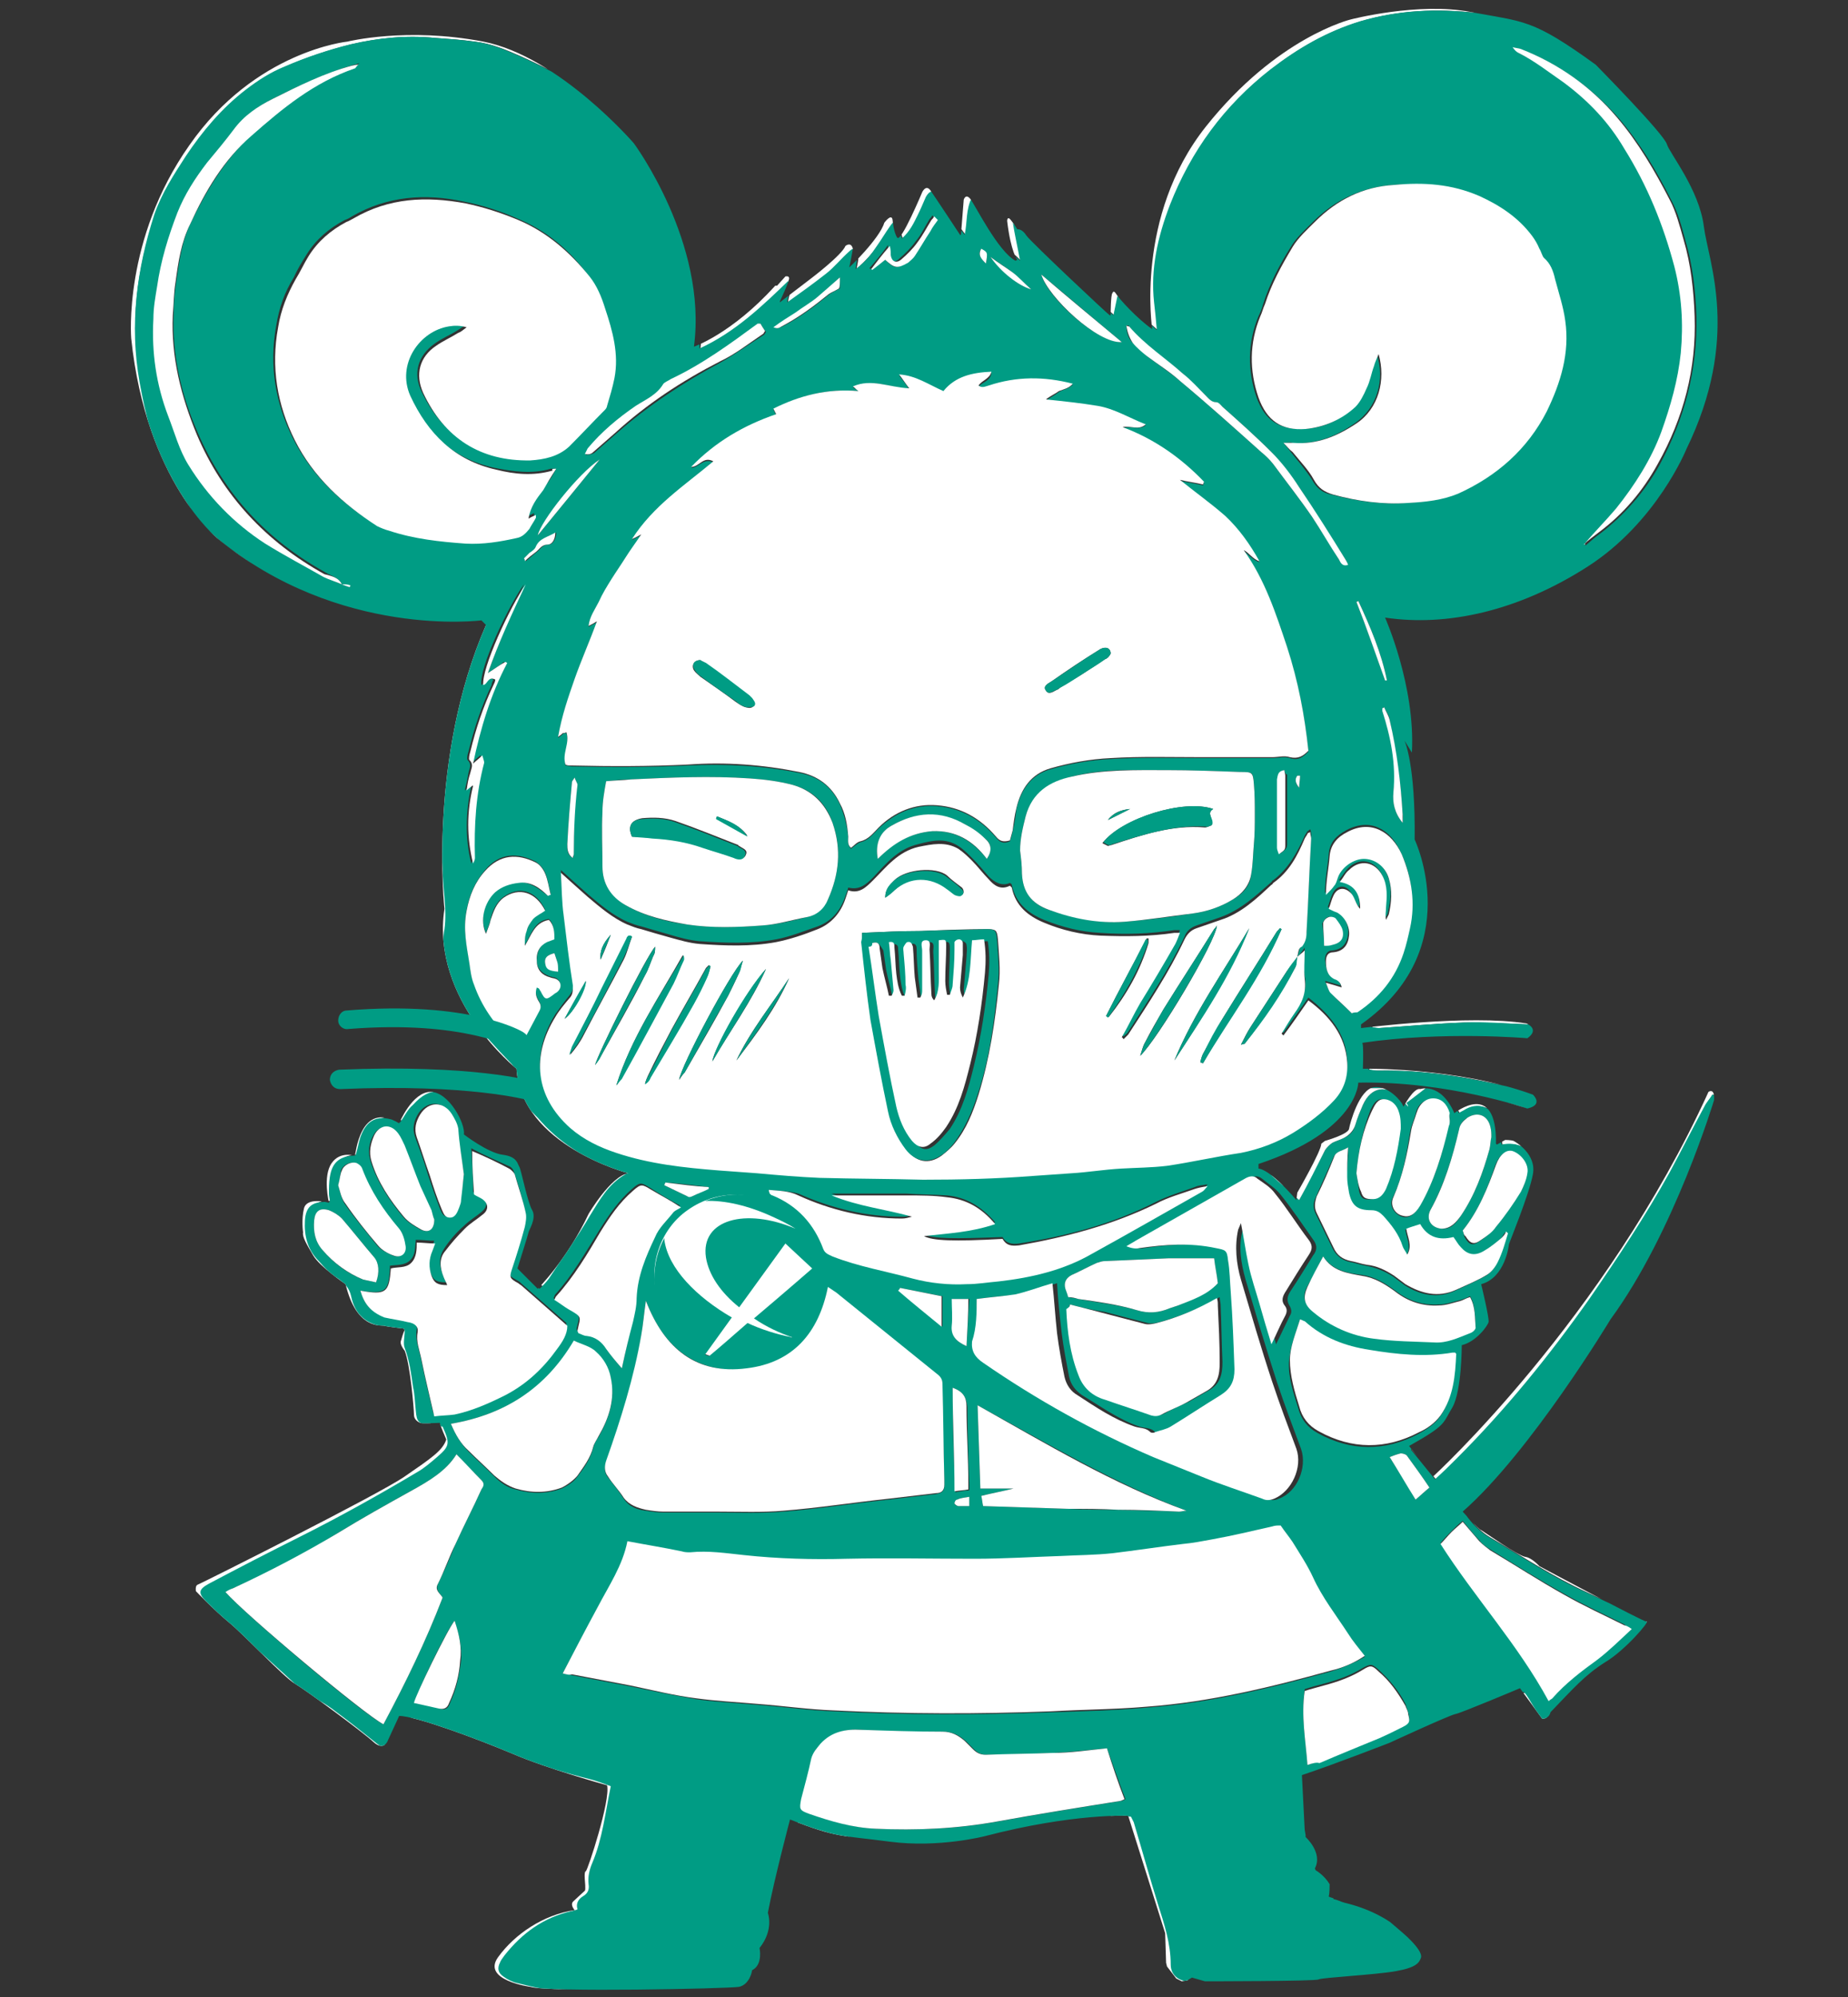 <?xml version="1.0" encoding="utf-8"?>
<!-- Generator: Adobe Illustrator 25.0.1, SVG Export Plug-In . SVG Version: 6.00 Build 0)  -->
<svg version="1.1" id="レイヤー_1" xmlns="http://www.w3.org/2000/svg" xmlns:xlink="http://www.w3.org/1999/xlink" x="0px"
	 y="0px" viewBox="0 0 200 216" style="enable-background:new 0 0 200 216;" xml:space="preserve">
<rect x="0" y="0" width="200" height="216" fill="#333333" stroke="none"/>
<style type="text/css">
	.st0{clip-path:url(#SVGID_2_);}
	.st1{fill-rule:evenodd;clip-rule:evenodd;fill:#FFFFFF;}
	.st2{fill-rule:evenodd;clip-rule:evenodd;fill:#009C84;}
	.st3{fill:#009C84;}
</style>
<g>
	<g>
		<g>
			<defs>
				<path id="SVGID_1_" d="M52.1,67.1c0,0-15.4,2-28.6-8.9c0,0-7.7-6.2-9.3-21.6c0,0-0.9-10.7,6.3-20.9C27.6,5.5,37.6,4.5,37.6,4.5
					s6.4-1.6,14.7,0c8.2,1.6,16.3,11,16.3,11s8,10.8,6.5,22c0,0,4.1-1.4,8.8-6.6h0.2l0.9-1c0,0,0.4-0.1,0.4,0.2c0,0.4-1,2.5-1,2.5
					v0.1l3.4-2.6c0,0,3.3-2.5,3.7-3.5c0,0,0.6-0.5,0.8,0.3c0,0-0.3,1.8-0.4,2c-0.1,0.2,3.3-3.1,3.8-4.8c0,0,0.8-1.1,0.9-0.3
					c0,0,0.1,1.3,0.5,1.9c0.4,0.6,2.7-4.9,2.7-4.9s0.4-0.9,0.9-0.2c0.5,0.7,3.2,4.8,3.2,4.8h0.1l0.3-3.8c0,0,0.2-0.7,0.7-0.1
					c0.5,0.6,3,5.7,4.9,6.7l0.2-0.1c0,0-0.7-0.8-1.1-4.2c0,0,0-0.6,0.4-0.1c0.4,0.5,0.7,1,0.7,1s0.5-0.1,1,0.7
					c0.5,0.7,8.8,8.5,9,8.6l0.1,0c0,0,0-2.3,0.2-2.4c0,0,0.1-0.4,0.4,0.1c0.3,0.5,2.3,2.7,3.9,3.8c0,0-1.9-12.2,5.8-21.9
					c7.7-9.7,15.7-11.6,15.7-11.6s7.3-1.9,13-0.8C165,2.4,165.8,2,172.7,7c0,0,7.4,7.5,7.7,8.6c0.3,1,3.5,4.9,4,8.9
					c0.5,3.9,4,12-1.9,24.1c0,0-3.2,7.9-10.7,12.7c-7.5,4.8-15.2,6.5-21.9,5.5c0,0,3.3,7.4,2.9,14.6l-0.8-1.3c0,0,1.2,2.5,1.1,10.7
					c0,0,5.7,11.9-5.8,20l0,0.4c0,0,11.7-1.5,17.9-0.5c0,0,1.5,0.6,0.1,1.6c0,0-9.1-0.8-17.9,0.5c0,0,0.2-0.4,0.1,2.8
					c0,0,10.2-0.2,18.4,2.8c0,0,1.2,1.1-0.6,1.5c0,0-8.7-3-18.3-2.8c0,0,0,5.2-10.8,8.8l0,0.4l0,0.1c0,0,1.1-0.1,4.1,3.4l0.1-0.8
					c0,0,2.6-4.5,2.6-5.3l0.4-0.3c0,0,2.5-0.7,2.6-1.3c0.1-0.6,1.1-4.3,2.7-4.5c1.6-0.2,3,1.6,3.1,1.9l0.1,0.2c0,0,1.1-2.1,1.8-1.9
					c0,0,2.2-0.8,3.7,2.6c0,0,4.6-3.7,4.5,3.3l0.1,0.1l0.9-0.5c0,0,0.6,0,0.9,0.1c0.2,0.1,2.5,1.4,2.1,3.6c-0.4,2.2-2.6,7.5-2.6,7.6
					c0,0.1-0.4,3.6-3,4.3c0,0,0.9,3.7,0.8,4.1c-0.1,0.4-1.3,2.1-2.9,2.5c0,0,0,4.9-1,6.7c-1.1,1.8-0.6,1.9-4.7,4.2l2.6,3.3
					c0,0,18.6-17,29.8-41.6c0,0,0.7-0.5,0.6,0.9c0,0-4.3,14.3-11.2,23.7c0,0-8.6,14.3-16,20.8c0,0,1.8,2,2,2c0.2,0.1,4,2.8,4.8,2.9
					c0.7,0.1,1.5,1,1.5,1s11.2,6,11.6,6c0.4-0.1-2.3,3.1-4.5,4.4c-2.2,1.4-3.4,2.8-5.9,5.4c0,0-0.1,0.7-0.9,0.7l-2.4-3.3
					c0,0-6.4,2.7-7,2.8c-0.6,0.1-7.1,3.1-7.1,3.1s-5.9,2.3-9.5,3.5l0.3,5.9l0.1,0.6v0.2c0,0,1.9,1.7,1,3.4l0.1,0.2
					c0,0,0.9,0.5,1.5,1.5c0,0,0,1.1-0.1,1.3c-0.1,0.2,2.9,0.6,6.3,2.5c0,0,1.9,1.6,2.2,1.9c0.3,0.3,1.6,1.5,1.5,2.2
					c-0.2,0.6-0.5,1.1-2.7,1.5c-2.2,0.4-8.1,0.7-8.4,0.9c-0.3,0.2-12.3,0.2-12.3,0.2l-1.4-0.4l-0.5,0.3l-0.6,0.1l-0.6-0.3l-1-1.3
					l-0.1-0.4l-0.1-3.2l-4-12.7c0,0-5.9-0.3-15.5,2.2c0,0-5,1.3-10.3,0.6c-5.3-0.7-5.7-0.4-10.8-2.4c0,0-1.7,6.4-2.4,10.1
					c0,0,0.7,1.8-0.9,3.8c0,0,0.4,1.8-0.8,2.4c0,0-0.2,1.5-1.4,1.8c-1.2,0.2-20.8,0.6-22.6,0c0,0-5.3-0.7-3.5-3.2
					c1.8-2.5,4.9-4.6,8.3-5.1c0,0-0.5-0.5-0.2-0.9c0.3-0.3,1.2-1.1,1.3-1.2c0.1-0.1,0-1.1,0-1.1s-0.1-1,0.1-1
					c0.2-0.1,2.7-7.7,2.3-9.3c0,0-6.5-1.8-10.2-3.4c-3.8-1.6-10.5-4.1-12.3-4.1l-1.2,2.6c0,0-0.4,1.3-1.6,0.2
					c-1.2-1.1-7.3-5.6-8.5-6.3c-1.2-0.7-5.4-5.2-7.1-6.6c-1.7-1.4-3.6-3.4-3.6-3.4s-0.1-0.6,0.2-0.7c0.3-0.1,19.5-9.7,22.4-11.7
					c2.9-2,4.1-2.8,4.5-4c0,0-0.7-1.6-0.7-1.8c0,0-2.1,0.1-2.1,0c0,0-0.7-0.2-0.7-0.9c0-0.6-0.4-5.4-1-6.9c0,0-0.6-0.7-0.4-1.1
					c0,0,0.3-1.1,0.4-1.1l-0.1-0.2c0,0-1.8-0.2-2.1-0.3c-0.3-0.1-3,0.5-4.2-4.5c0,0-2.8-1.9-3.5-3.1c-0.7-1.2-1.2-2-1.1-2.5
					c0,0-0.2-1.4,0.1-2.6c0.3-1.2,2.4-0.7,2.7-0.6c0,0-0.7-2.9,0.3-4.3c0.9-1.3,2.4-0.8,2.5-0.8c0.1,0,0.5-6.1,4.8-3.5
					c0,0,1.4-3.4,3.4-3.4c2,0,3.8,3.5,3.6,4.6c0,0,2.6,2,4.2,2.2c1.6,0.2,1.6,1,1.8,1.3c0.2,0.3,0.9,3.9,1.4,4.7
					c0.5,0.9-0.4,2.2-0.4,2.4c0,0.1-1.2,3.9-1.2,3.9l2.2,2.2c0,0,3.2-3.2,5.5-8.1c0,0,2.4-4.1,4.3-4.4c0,0-11.6-3-12.1-11.3
					c0,0-9.3-7.4-7.8-17.3c0,0-1.8-16.3,4.5-30.7L52.1,67.1z"/>
			</defs>
			<clipPath id="SVGID_2_">
				<use xlink:href="#SVGID_1_"  style="overflow:visible;"/>
			</clipPath>
			<g class="st0">
				<path class="st1" d="M-18.3,227c0-78.6,0-157.3,0-235.9c84.1,0,168.2,0,252.4,0c0,78.6,0,157.3,0,235.9
					C149.9,227,65.8,227-18.3,227z M178.7,175.8c-0.6-0.4-1.2-0.9-1.9-1.2c-1.7-0.8-3.4-1.6-5.1-2.4c-3.7-1.7-7-3.9-10.4-5.9
					c-1-0.6-1.8-1.4-2.6-2.5c0.5-0.5,1-0.9,1.4-1.4c1.9-2.1,3.9-4.2,5.7-6.4c3.6-4.5,6.8-9.4,9.8-14.4c3.3-5.5,6.2-11.1,8.7-17
					c0.7-1.5,1-3.2,1.4-4.8c0.1-0.4,0-0.9,0-1.3c-0.1,0-0.2-0.1-0.3-0.1c-0.3,0.4-0.6,0.7-0.8,1.2c-1.3,2.4-2.5,4.8-3.8,7.2
					c-2.6,4.8-5.6,9.3-8.7,13.7c-4.3,6.2-9,11.9-14.3,17.2c-0.7,0.8-1.5,1.5-2.4,2.3c-0.9-1.1-1.8-2.2-2.6-3.2
					c0.3-0.2,0.5-0.3,0.7-0.4c0.2-0.1,0.4-0.2,0.6-0.3c2.4-1.2,3.7-3.2,4.1-5.9c0.2-1.2,0.3-2.4,0.4-3.6c0-0.5,0.1-0.8,0.6-1
					c0.2-0.1,0.4-0.2,0.6-0.3c1.3-0.8,1.7-1.7,1.5-3.3c-0.2-0.9-0.4-1.8-0.5-2.7c1.2-0.5,2-1.4,2.4-2.5c0.6-1.5,1.2-3.1,1.7-4.6
					c0.6-1.7,1.4-3.2,1.5-5c0-0.7,0-1.4-0.4-2c-0.8-1.2-1.8-1.6-3.4-1.4c-0.1-0.8-0.1-1.7-0.4-2.4c-0.5-1.7-2.2-2.2-3.7-1.3
					c-0.2,0.1-0.4,0.2-0.5,0.3c-0.5-0.8-1-1.5-1.5-2.3c0.1,0,0.2-0.1,0.3-0.1c2.8,0.6,5.7,0.9,8.5,1.9c0.2,0.1,0.5,0.2,0.7,0.2
					c0.3-0.1,0.7-0.2,0.8-0.5c0.1-0.2-0.1-0.7-0.2-0.9c-0.1-0.2-0.4-0.3-0.7-0.4c-0.8-0.3-1.5-0.5-2.3-0.7
					c-4.7-1.1-9.5-1.9-14.4-1.8c-0.3,0-0.6,0-1-0.1c0-0.9-0.1-1.8-0.1-2.6c0.3-0.1,0.5-0.1,0.7-0.1c2.5-0.2,5.1-0.5,7.6-0.6
					c2.6-0.1,5.2,0.1,7.8,0.1c0.5,0,0.9,0.1,1.4,0c0.5,0,0.8-0.2,0.9-0.7c0-0.5-0.3-0.8-0.7-0.9c-0.1,0-0.3-0.1-0.4-0.1
					c-2.3-0.1-4.6-0.2-6.9-0.2c-3.1,0.1-6.2,0.4-9.2,0.6c-0.2,0-0.5,0-0.8-0.1c1.6-1.3,2.9-2.6,4-4.1c3.3-4.8,3.9-10,1.7-15.4
					c-0.2-0.4-0.2-0.9-0.3-1.3c-0.1-1.3,0-2.5-0.1-3.8c-0.2-1.8-0.5-3.6-0.8-5.4c0.1,0,0.2,0.2,0.3,0.2c0.1,0.1,0.2,0.1,0.4,0.2
					c0.4-5.1-1.3-9.7-2.9-14.4c0.2,0,0.4,0,0.5,0c2.4,0.6,4.9,0.3,7.3-0.1c1.5-0.2,2.9-0.5,4.4-0.9c3.8-1.1,7.5-2.5,10.7-5.1
					c2.6-2.1,4.9-4.4,6.8-7c1.7-2.4,3.2-4.9,4-7.7c0.5-1.6,0.8-3.3,1.3-5c0.7-2.3,1.1-4.7,0.8-7.1c-0.3-3.2-0.7-6.4-1.4-9.6
					c-0.8-4.1-3-7.6-5.5-10.9c-2.2-3-5-5.6-7.9-7.9c-2.5-1.9-5.3-3.2-8.5-3.8c-1.2-0.2-2.3-0.4-3.5-0.6c-4.2-0.5-8.4-0.3-12.5,0.9
					c-3.6,1.1-6.8,2.9-9.7,5.2c-5,3.9-8.6,8.8-10.9,14.7c-1.3,3.4-2,6.9-1.7,10.5c0.1,0.9,0.2,1.9,0.3,3c-0.8-0.7-1.5-1.3-2.2-2
					c-0.6-0.6-1.2-1.3-2-2c-0.2,0.9-0.3,1.6-0.5,2.4c-2-1.8-3.8-3.4-5.6-5.1c-1.7-1.7-3.4-3.4-5.1-5.1c-0.1,0-0.2,0.1-0.2,0.1
					c0.3,1.3,0.5,2.7,0.8,4.2c-0.4-0.4-0.6-0.6-0.9-0.8c-1.3-1.3-2.1-2.9-3-4.4c-0.3-0.6-0.8-1.1-1.3-1.7c-0.7,1.3-0.5,2.6-0.8,4.1
					c-0.6-0.8-1.1-1.5-1.5-2.1c-0.5-0.7-0.9-1.4-1.4-2.1c-0.5-0.7-0.9-0.6-1.3,0.1c-0.3,0.6-0.6,1.3-0.9,2c-0.4,0.9-0.8,1.7-1.7,2.5
					c-0.2-0.7-0.4-1.3-0.6-2.1c-0.3,0.3-0.6,0.6-0.7,0.8c-0.5,0.7-0.9,1.4-1.4,2.1c-0.6,0.8-1.3,1.6-2.3,2.5
					c0.1-0.6,0.2-0.9,0.2-1.3c0.1-0.3,0.2-0.8-0.2-0.9c-0.2-0.1-0.6,0.1-0.7,0.3c-0.8,0.8-1.6,1.7-2.5,2.4c-1.3,1.1-2.8,2.1-4.2,3.1
					c0-0.5,0.2-0.9,0.3-1.2c0.1-0.4,0.2-0.7,0.3-1.1c-0.1-0.1-0.2-0.1-0.3-0.2c-2.9,2.8-5.9,5.7-9.8,7.5c0.1-0.8,0.2-1.5,0.2-2.2
					c0.3-2.4,0.1-4.7-0.6-7c-0.9-2.8-1.9-5.6-3.4-8.2c-1.9-3.4-4.1-6.5-7-9.1c-2.6-2.2-5.5-3.7-8.6-5.1c-1.6-0.7-3.2-1.4-5-1.6
					c-1.4-0.2-2.9-0.3-4.3-0.4C44,3.8,41,4.1,38,4.8c-2.4,0.6-4.8,1.4-7.1,2.4c-1.5,0.6-2.9,1.5-4.2,2.5c-2.6,2-4.7,4.5-6.5,7.2
					c-1.3,2-2.7,4-3.4,6.3c-2,5.9-2.8,11.9-1.6,18.1c0.6,3.4,1.5,6.7,3.1,9.7c1.4,2.5,2.7,5,4.9,6.9c1.3,1.2,2.8,2.2,4.3,3.2
					c4.5,3.2,9.4,5.2,14.9,5.9c3.4,0.4,6.7,0.9,10.1,0.6c0.1,0,0.2,0.1,0.3,0.1c-0.4,0.9-0.9,1.8-1.2,2.7c-0.5,1.4-0.8,2.9-1.2,4.3
					c-1.3,4-1.7,8.1-2.1,12.2c-0.2,2.3,0,4.6,0.1,6.9c0.1,2.2,0.5,4.4,0.2,6.6c-0.2,1.7,0.1,3.3,0.5,4.8c1.2,3.9,3.8,6.7,6.5,9.5
					c0.5,0.5,0.9,1,0.9,1.8c0,1.1,0.3,2.1,1,3c0.3,0.5,0.8,0.8,1.2,1.3c2.3,2.7,5.1,4.5,8.5,5.6c0.3,0.1,0.6,0.3,1,0.5
					c-1.9,1.1-2.8,2.8-3.8,4.4c-1.4,2.3-3,4.6-4.5,6.9c-0.3,0.4-0.6,0.7-1,1.1c-0.6-0.6-1.1-1.1-1.7-1.6c-0.4-0.4-0.5-0.8-0.3-1.3
					c0.4-1.2,0.7-2.4,1.2-3.6c0.3-0.9,0.4-1.7,0.1-2.6c-0.4-1.3-0.8-2.6-1.1-3.8c-0.2-0.8-0.6-1.2-1.4-1.5c-1.5-0.5-2.8-1.1-4.1-1.9
					c-0.4-0.3-0.7-0.5-0.8-1c-0.2-0.7-0.4-1.4-0.7-2c-1.4-2.4-3-2.7-4.9-0.6c-0.5,0.6-0.9,1.3-1.4,1.9c-0.1,0-0.2-0.1-0.3-0.1
					c-1.9-0.8-3.3-0.2-4,1.7c-0.2,0.6-0.3,1.2-0.5,1.9c-0.1,0-0.2,0.1-0.3,0.1c-1.8,0-2.3,0.9-2.5,2.3c-0.1,0.6-0.1,1.2-0.1,1.8
					c0,0.3,0.1,0.6,0.1,0.9c-0.2,0-0.4,0-0.5,0c-1.4-0.1-2.1,0.5-2.2,2c-0.1,1.7,0.3,3.2,1.5,4.4c0.7,0.7,1.3,1.4,2.1,1.9
					c0.8,0.5,1.3,1.1,1.4,1.9c0.4,2,1.7,3.1,3.7,3.3c0.3,0,0.6,0.1,0.9,0.1c0.4,0.1,0.9,0.2,1.2,0.3c0,0.7-0.2,1.4,0,1.9
					c0.5,1.4,0.8,2.8,0.9,4.2c0.1,0.9,0.1,1.7,0.3,2.6c0.1,1.2,0.3,1.3,1.5,1.5c0.5,0.1,1,0.1,1.4,0.2c0.8,1.8,0.8,2.1-0.6,3.3
					c-0.7,0.6-1.4,1.1-2.1,1.6c-4.2,2.5-8.5,4.9-12.9,7.1c-3.3,1.7-6.5,3.3-9.7,5c-1.1,0.6-1.2,1-0.3,1.9c1,0.9,2,1.8,3,2.8
					c0.6,0.6,1.2,1.2,1.9,1.8c1.6,1.5,3.2,2.9,4.8,4.4c0.3,0.3,0.6,0.5,1,0.8c1.1,0.7,2.2,1.4,3.3,2.1c1.5,1.1,3,2.3,4.5,3.5
					c0.9,0.7,1.4,0.6,1.8-0.4c0.3-0.6,0.5-1.2,0.8-1.8c0.2-0.4,0.5-0.6,0.9-0.5c0.4,0,0.8,0.1,1.2,0.2c1.7,0.6,3.5,1.2,5.2,1.8
					c4.3,1.7,8.5,3.5,13,4.5c0.8,0.2,1.6,0.5,2.4,0.8c-0.5,2.9-0.9,5.7-2,8.3c-0.3,0.8-0.6,1.5-0.4,2.3c0.1,0.6-0.1,1-0.6,1.3
					c-0.5,0.3-0.8,0.8-0.6,1.4c-0.1,0.1-0.1,0.1-0.2,0.1c-0.1,0-0.3,0.1-0.4,0.1c-3,0.7-5.4,2.4-7.3,4.8c-0.2,0.2-0.4,0.5-0.5,0.8
					c-0.3,0.7-0.2,1.1,0.4,1.5c0.5,0.3,1,0.6,1.5,0.7c1.2,0.3,2.4,0.6,3.6,0.7c6.6,0.4,13.1,0.2,19.7,0c0.3,0,0.7-0.1,1-0.1
					c0.6-0.1,1-0.4,1.3-1c0.5-1,1.4-1.8,1.2-3.1c0-0.2,0.1-0.3,0.2-0.5c0.5-1,1-2,0.7-3.2c-0.1-0.2,0-0.5,0.1-0.7
					c0.6-2.9,1.2-5.8,1.8-8.7c0.1-0.3,0.2-0.5,0.3-0.8c0.2,0.1,0.4,0.1,0.5,0.2c2,0.6,4.1,1.3,6.1,1.7c3.3,0.7,6.8,0.6,10.1,0.5
					c1.1,0,2.1-0.2,3.2-0.4c4.1-0.7,8.2-1.5,12.2-2.3c1.4-0.3,2.9-0.5,4.4-0.3c0.1,0.2,0.2,0.4,0.3,0.6c0.9,2.9,1.7,5.8,2.6,8.8
					c0.7,2.1,1.4,4.3,1.4,6.6c0,1.2,1,1.9,2.2,1.8c0.3,0,0.7,0,1,0.1c0.7,0.1,1.4,0.1,2,0.2c1.2,0,2.4,0,3.7,0c2,0,4,0,5.9-0.1
					c2.9-0.2,5.8-0.5,8.8-0.8c0.9-0.1,1.8-0.2,2.6-0.5c1.3-0.5,1.5-1.3,0.7-2.4c-0.2-0.3-0.5-0.5-0.7-0.8c-2-2.2-4.6-3.5-7.4-4.2
					c-0.4-0.1-0.8-0.2-1.2-0.4c0.4-1.5-0.5-2.2-1.5-3c0.2-1,0.1-2-0.5-2.8c-0.5-0.6-0.7-1.2-0.7-1.9c-0.1-1.4-0.1-2.9-0.2-4.3
					c0-0.9,0-0.9,0.8-1.2c3.2-1,6.3-2.1,9.3-3.5c2.5-1.1,5-2.1,7.6-3.2c0.7-0.3,1.4-0.6,2.1-0.9c1.2-0.5,2.4-1,3.7-1.6
					c0.2,0.3,0.4,0.6,0.6,0.8c0.4,0.7,0.8,1.4,1.3,2c0.5,0.7,0.8,0.6,1.3,0c0.4-0.5,0.7-1,1.2-1.4c2-1.8,4.1-3.5,6.2-5.2
					C176.7,178.2,177.8,177.2,178.7,175.8z M170.3,78.6c-0.1,0.3-0.2,0.6-0.3,0.8c0,0.6,0,1.1-0.1,1.7c-0.1,1.8-0.9,3.3-2.5,4.2
					c-0.7,0.4-1.5,0.6-2.2,1c-0.3,0.1-0.6,0.5-0.6,0.7c0,0.2,0.4,0.6,0.6,0.7c1.5,0.3,2.1,1.4,2.6,2.6c0.7,1.6,0.9,3.4,1.1,5.1
					c0,0.5-0.1,1.1,0.5,1.2c0.7,0.1,0.8-0.6,1-1c1.2-3,2.8-5.8,5.2-7.9c0.6-0.5,0.5-0.9-0.1-1.4c-0.4-0.3-0.8-0.7-1.2-1
					c-1.7-1.3-2.8-3-3.1-5.1C171.3,79.5,170.9,79.1,170.3,78.6z M178,98.7c-0.2,0.4-0.3,0.6-0.4,0.8c-0.1,0.2-0.1,0.5-0.1,0.7
					c0,1.6-0.7,2.8-2.1,3.7c-0.8,0.5-1.5,1-2.3,1.5c-0.6,0.4-0.6,0.9,0.1,1.2c1.4,0.4,2,1.5,2.3,2.8c0.2,0.9,0.3,1.8,0.5,2.7
					c0.1,0.5,0.1,1.1,0.7,1.2c0.7,0.1,0.8-0.5,0.9-1c0.7-2.2,1.9-4.1,4-5.3c0.6-0.3,0.6-0.7,0.1-1.2c-0.2-0.2-0.4-0.4-0.6-0.6
					c-1-1-1.7-2.2-2-3.6c-0.1-0.6-0.3-1.3-0.5-1.9C178.6,99.4,178.4,99.2,178,98.7z"/>
				<path class="st2" d="M178.7,175.8c-0.9,1.4-2,2.4-3.2,3.4c-2.1,1.7-4.2,3.5-6.2,5.2c-0.5,0.4-0.8,0.9-1.2,1.4
					c-0.5,0.6-0.8,0.7-1.3,0c-0.5-0.7-0.9-1.3-1.3-2c-0.2-0.3-0.3-0.5-0.6-0.8c-1.2,0.5-2.5,1-3.7,1.6c-0.7,0.3-1.4,0.6-2.1,0.9
					c-2.5,1.1-5.1,2.1-7.6,3.2c-3,1.4-6.2,2.4-9.3,3.5c-0.9,0.3-0.9,0.3-0.8,1.2c0,1.4,0.1,2.9,0.2,4.3c0,0.7,0.2,1.3,0.7,1.9
					c0.7,0.8,0.8,1.8,0.5,2.8c0.9,0.8,1.8,1.6,1.5,3c0.5,0.1,0.8,0.3,1.2,0.4c2.9,0.7,5.4,2,7.4,4.2c0.2,0.3,0.5,0.5,0.7,0.8
					c0.8,1.1,0.6,1.9-0.7,2.4c-0.8,0.3-1.7,0.4-2.6,0.5c-2.9,0.3-5.8,0.6-8.8,0.8c-2,0.1-4,0.1-5.9,0.1c-1.2,0-2.4,0-3.7,0
					c-0.7,0-1.4-0.1-2-0.2c-0.3,0-0.7-0.1-1-0.1c-1.2,0.1-2.2-0.6-2.2-1.8c0-2.3-0.7-4.4-1.4-6.6c-0.9-2.9-1.7-5.8-2.6-8.8
					c-0.1-0.2-0.2-0.4-0.3-0.6c-1.5-0.2-2.9,0-4.4,0.3c-4.1,0.7-8.2,1.5-12.2,2.3c-1,0.2-2.1,0.3-3.2,0.4c-3.4,0.1-6.8,0.3-10.1-0.5
					c-2.1-0.5-4.1-1.2-6.1-1.7c-0.1,0-0.3-0.1-0.5-0.2c-0.1,0.3-0.3,0.6-0.3,0.8c-0.6,2.9-1.2,5.8-1.8,8.7c0,0.2-0.1,0.5-0.1,0.7
					c0.3,1.2-0.2,2.2-0.7,3.2c-0.1,0.2-0.3,0.4-0.2,0.5c0.2,1.3-0.7,2.1-1.2,3.1c-0.3,0.5-0.7,0.9-1.3,1c-0.3,0-0.7,0.1-1,0.1
					c-6.6,0.2-13.1,0.4-19.7,0c-1.2-0.1-2.4-0.4-3.6-0.7c-0.5-0.1-1.1-0.4-1.5-0.7c-0.6-0.4-0.7-0.9-0.4-1.5
					c0.1-0.3,0.3-0.5,0.5-0.8c1.9-2.4,4.2-4.1,7.3-4.8c0.1,0,0.3-0.1,0.4-0.1c0,0,0.1,0,0.2-0.1c-0.2-0.6,0.1-1.1,0.6-1.4
					c0.5-0.3,0.7-0.7,0.6-1.3c-0.1-0.8,0.1-1.6,0.4-2.3c1.1-2.6,1.4-5.4,2-8.3c-0.8-0.3-1.6-0.6-2.4-0.8c-4.5-1.1-8.8-2.8-13-4.5
					c-1.7-0.7-3.4-1.3-5.2-1.8c-0.4-0.1-0.8-0.2-1.2-0.2c-0.4-0.1-0.7,0.1-0.9,0.5c-0.3,0.6-0.5,1.2-0.8,1.8c-0.5,1-0.9,1.1-1.8,0.4
					c-1.5-1.2-3-2.4-4.5-3.5c-1-0.8-2.2-1.4-3.3-2.1c-0.3-0.2-0.7-0.5-1-0.8c-1.6-1.5-3.2-2.9-4.8-4.4c-0.6-0.6-1.2-1.2-1.9-1.8
					c-1-0.9-2-1.8-3-2.8c-0.9-0.9-0.8-1.3,0.3-1.9c3.2-1.7,6.5-3.4,9.7-5c4.4-2.2,8.7-4.6,12.9-7.1c0.7-0.4,1.4-1,2.1-1.6
					c1.4-1.2,1.4-1.5,0.6-3.3c-0.4,0-0.9-0.1-1.4-0.2c-1.2-0.1-1.4-0.3-1.5-1.5c-0.1-0.9-0.1-1.7-0.3-2.6c-0.2-1.4-0.4-2.9-0.9-4.2
					c-0.2-0.5,0-1.2,0-1.9c-0.3-0.1-0.7-0.2-1.2-0.3c-0.3-0.1-0.6-0.1-0.9-0.1c-2-0.2-3.3-1.3-3.7-3.3c-0.2-0.9-0.7-1.4-1.4-1.9
					c-0.8-0.5-1.5-1.2-2.1-1.9c-1.2-1.2-1.6-2.7-1.5-4.4c0.1-1.5,0.8-2,2.2-2c0.1,0,0.3,0,0.5,0c0-0.3-0.1-0.6-0.1-0.9
					c0-0.6,0-1.2,0.1-1.8c0.2-1.3,0.8-2.2,2.5-2.3c0.1,0,0.2,0,0.3-0.1c0.2-0.6,0.3-1.3,0.5-1.9c0.7-2,2-2.5,4-1.7
					c0.1,0,0.2,0.1,0.3,0.1c0.5-0.7,0.8-1.4,1.4-1.9c1.9-2.1,3.5-1.8,4.9,0.6c0.4,0.6,0.6,1.3,0.7,2c0.1,0.5,0.3,0.8,0.8,1
					c1.3,0.8,2.7,1.5,4.1,1.9c0.8,0.2,1.2,0.7,1.4,1.5c0.3,1.3,0.7,2.6,1.1,3.8c0.3,0.9,0.2,1.7-0.1,2.6c-0.4,1.2-0.7,2.4-1.2,3.6
					c-0.2,0.5-0.1,0.9,0.3,1.3c0.5,0.5,1,1,1.7,1.6c0.4-0.4,0.7-0.7,1-1.1c1.5-2.3,3.1-4.5,4.5-6.9c1-1.6,1.9-3.3,3.8-4.4
					c-0.4-0.2-0.7-0.4-1-0.5c-3.3-1.1-6.2-2.9-8.5-5.6c-0.4-0.4-0.8-0.8-1.2-1.3c-0.7-0.9-1-1.9-1-3c0-0.8-0.4-1.3-0.9-1.8
					c-2.7-2.8-5.3-5.7-6.5-9.5c-0.5-1.6-0.8-3.2-0.5-4.8c0.3-2.2-0.2-4.4-0.2-6.6c-0.1-2.3-0.3-4.6-0.1-6.9
					c0.4-4.1,0.9-8.2,2.1-12.2c0.4-1.4,0.8-2.9,1.2-4.3c0.3-0.9,0.8-1.8,1.2-2.7c-0.1,0-0.2-0.1-0.3-0.1c-3.4,0.3-6.8-0.2-10.1-0.6
					c-5.5-0.7-10.4-2.7-14.9-5.9c-1.4-1-2.9-2-4.3-3.2C21,56,19.6,53.5,18.2,51c-1.7-3-2.5-6.3-3.1-9.7c-1.1-6.2-0.3-12.2,1.6-18.1
					c0.8-2.3,2.1-4.3,3.4-6.3c1.8-2.7,3.9-5.2,6.5-7.2c1.3-1,2.7-1.9,4.2-2.5c2.3-1,4.7-1.8,7.1-2.4c3-0.7,6-1,9.1-0.7
					c1.4,0.1,2.9,0.2,4.3,0.4c1.8,0.2,3.4,0.9,5,1.6c3.1,1.4,6,2.9,8.6,5.1c3,2.5,5.1,5.7,7,9.1c1.5,2.6,2.4,5.4,3.4,8.2
					c0.8,2.3,0.9,4.6,0.6,7c-0.1,0.7-0.2,1.4-0.2,2.2c3.9-1.8,6.8-4.6,9.8-7.5c0.1,0.1,0.2,0.1,0.3,0.2c-0.1,0.4-0.2,0.8-0.3,1.1
					c-0.1,0.4-0.3,0.7-0.3,1.2c1.4-1,2.8-2,4.2-3.1c0.9-0.7,1.6-1.6,2.5-2.4c0.2-0.2,0.5-0.4,0.7-0.3c0.4,0.1,0.3,0.5,0.2,0.9
					c-0.1,0.3-0.1,0.7-0.2,1.3c1.1-0.8,1.7-1.6,2.3-2.5c0.5-0.7,0.9-1.4,1.4-2.1c0.2-0.3,0.4-0.5,0.7-0.8c0.2,0.8,0.4,1.4,0.6,2.1
					c0.9-0.8,1.3-1.7,1.7-2.5c0.3-0.6,0.6-1.3,0.9-2c0.4-0.7,0.8-0.8,1.3-0.1c0.5,0.7,0.9,1.4,1.4,2.1c0.4,0.7,0.9,1.3,1.5,2.1
					c0.3-1.4,0.1-2.7,0.8-4.1c0.5,0.7,1,1.2,1.3,1.7c0.9,1.6,1.8,3.1,3,4.4c0.2,0.2,0.5,0.4,0.9,0.8c-0.3-1.6-0.6-2.9-0.8-4.2
					c0.1,0,0.2-0.1,0.2-0.1c1.7,1.7,3.4,3.4,5.1,5.1c1.8,1.7,3.6,3.3,5.6,5.1c0.2-0.9,0.3-1.5,0.5-2.4c0.7,0.8,1.3,1.4,2,2
					c0.6,0.6,1.3,1.2,2.2,2c-0.1-1.2-0.2-2.1-0.3-3c-0.4-3.6,0.4-7.1,1.7-10.5c2.3-5.9,5.9-10.8,10.9-14.7c3-2.3,6.1-4.1,9.7-5.2
					c4.1-1.2,8.2-1.4,12.5-0.9c1.2,0.2,2.3,0.4,3.5,0.6c3.1,0.6,6,1.9,8.5,3.8c3,2.3,5.7,4.9,7.9,7.9c2.4,3.3,4.6,6.8,5.5,10.9
					c0.6,3.2,1,6.4,1.4,9.6c0.3,2.4-0.1,4.8-0.8,7.1c-0.5,1.6-0.9,3.3-1.3,5c-0.8,2.8-2.2,5.3-4,7.7c-2,2.7-4.3,4.9-6.8,7
					c-3.1,2.6-6.8,4-10.7,5.1c-1.4,0.4-2.9,0.7-4.4,0.9c-2.4,0.4-4.8,0.7-7.3,0.1c-0.1,0-0.2,0-0.5,0c1.6,4.7,3.3,9.3,2.9,14.4
					c-0.1-0.1-0.3-0.1-0.4-0.2c-0.1-0.1-0.2-0.2-0.3-0.2c0.3,1.8,0.6,3.6,0.8,5.4c0.1,1.2,0.1,2.5,0.1,3.8c0,0.4,0.1,0.9,0.3,1.3
					c2.1,5.5,1.5,10.6-1.7,15.4c-1,1.6-2.4,2.9-4,4.1c0.3,0,0.6,0.1,0.8,0.1c3.1-0.2,6.2-0.5,9.2-0.6c2.3-0.1,4.6,0.1,6.9,0.2
					c0.2,0,0.3,0,0.4,0.1c0.4,0.1,0.7,0.4,0.7,0.9c0,0.5-0.4,0.7-0.9,0.7c-0.5,0-0.9,0-1.4,0c-2.6,0-5.2-0.2-7.8-0.1
					c-2.5,0.1-5.1,0.4-7.6,0.6c-0.2,0-0.4,0.1-0.7,0.1c0,0.9,0.1,1.7,0.1,2.6c0.4,0,0.7,0.1,1,0.1c4.9-0.1,9.6,0.7,14.4,1.8
					c0.8,0.2,1.5,0.5,2.3,0.7c0.2,0.1,0.6,0.2,0.7,0.4c0.2,0.3,0.3,0.7,0.2,0.9c-0.1,0.2-0.5,0.4-0.8,0.5c-0.2,0-0.4-0.1-0.7-0.2
					c-2.7-1-5.6-1.4-8.5-1.9c-0.1,0-0.2,0.1-0.3,0.1c0.5,0.8,1,1.5,1.5,2.3c0.1-0.1,0.3-0.2,0.5-0.3c1.5-1,3.1-0.4,3.7,1.3
					c0.2,0.8,0.3,1.6,0.4,2.4c1.6-0.3,2.6,0.2,3.4,1.4c0.4,0.6,0.4,1.3,0.4,2c-0.1,1.8-0.9,3.4-1.5,5c-0.5,1.5-1.1,3.1-1.7,4.6
					c-0.4,1.2-1.2,2-2.4,2.5c0.2,0.9,0.4,1.8,0.5,2.7c0.3,1.5-0.1,2.4-1.5,3.3c-0.2,0.1-0.4,0.2-0.6,0.3c-0.4,0.2-0.6,0.5-0.6,1
					c-0.1,1.2-0.2,2.4-0.4,3.6c-0.4,2.6-1.7,4.6-4.1,5.9c-0.2,0.1-0.4,0.2-0.6,0.3c-0.2,0.1-0.4,0.2-0.7,0.4
					c0.9,1.1,1.7,2.1,2.6,3.2c0.9-0.8,1.6-1.5,2.4-2.3c5.3-5.3,10-11.1,14.3-17.2c3.1-4.5,6.1-9,8.7-13.7c1.3-2.4,2.5-4.8,3.8-7.2
					c0.2-0.4,0.6-0.8,0.8-1.2c0.1,0,0.2,0.1,0.3,0.1c0,0.4,0.1,0.9,0,1.3c-0.4,1.6-0.7,3.3-1.4,4.8c-2.5,5.9-5.4,11.5-8.7,17
					c-3,5-6.1,9.8-9.8,14.4c-1.8,2.2-3.8,4.3-5.7,6.4c-0.4,0.5-0.9,0.9-1.4,1.4c0.7,1,1.6,1.9,2.6,2.5c3.4,2,6.8,4.3,10.4,5.9
					c1.7,0.8,3.4,1.6,5.1,2.4C177.5,174.9,178.1,175.3,178.7,175.8z M37,63.2c0.3,0.1,0.5,0.2,0.8,0.3c0-0.1,0-0.2,0.1-0.2
					C37.5,63.3,37.2,63.2,37,63.2c-0.4-0.8-1.2-0.9-1.8-1.3c-6.3-3.5-10.9-8.4-13.8-15.1c-1.8-4.1-2.8-8.4-2.6-12.9
					c0-1.2,0.1-2.4,0.3-3.6c0.3-2.1,0.6-4.3,1.6-6.3c1.7-3.5,3.7-6.8,6.6-9.5c3.4-3,6.8-5.9,11.2-7.3c0.1,0,0.2-0.2,0.4-0.4
					C38.5,7,38.4,7,38.3,7c-3,0.9-5.8,2.2-8.6,3.6c-1.6,0.8-3.1,1.8-4.2,3.3c-0.9,1.2-2,2.4-2.9,3.6c-1.3,1.6-2.4,3.4-3.2,5.4
					c-1.1,2.6-1.8,5.3-2.2,8c-0.2,1.2-0.4,2.3-0.4,3.5c-0.1,3.6,0.3,7.1,1.6,10.5c0.7,1.8,1.2,3.7,2.2,5.3c2.1,3.5,4.9,6.4,8.3,8.5
					c2,1.3,4.2,2.4,6.3,3.6C35.6,62.7,36.3,62.9,37,63.2z M140.4,103.5L140.4,103.5c0.2-0.5,0.2-1,0.5-1.4c0.4-0.5,0.5-1,0.5-1.6
					c0.2-3.3,0.3-6.7,0.5-10.1c0-0.2,0-0.4-0.1-0.7c-0.2,0.1-0.2,0.2-0.3,0.2c-0.1,0.2-0.2,0.3-0.3,0.5c-0.8,1.8-1.8,3.6-3.4,4.8
					c-0.1,0-0.1,0.1-0.2,0.2c-1.7,1.5-3.3,3-5.5,3.8c-0.9,0.3-1.7,0.6-2.6,0.9c-0.6,0.2-1.1,0.6-1.3,1.2c-1.7,3.6-4,7-6.1,10.3
					c-0.1,0.2-0.3,0.3-0.5,0.5c-0.1-0.1-0.1-0.1-0.2-0.2c0.7-1.2,1.3-2.5,2-3.7c1.2-2.2,2.5-4.3,3.8-6.4c0.2-0.3,0.3-0.7,0.5-1.2
					c-0.3,0-0.5,0-0.6,0c-2.6,0.4-5.3,0.5-8,0.3c-2.1-0.1-4.1-0.6-6.1-1.4c-1.7-0.7-3.1-1.8-3.5-3.8c0-0.1-0.1-0.1-0.2-0.2
					c-0.9,0.4-1.7-0.1-2.3-0.7c-0.6-0.7-1.2-1.4-1.8-2c-0.5-0.5-1-1-1.5-1.3c-1.4-0.9-2.8-0.6-4.3-0.2c-2.2,0.5-3.5,2.1-4.9,3.6
					c-0.8,0.8-1.5,1.4-2.7,1.1c-0.1,0.4-0.2,0.6-0.3,0.9c-0.5,1.5-1.4,2.7-3,3.3c-1.5,0.5-2.9,1.1-4.5,1.4c-2.7,0.5-5.5,0.4-8.3,0.2
					c-1.1-0.1-2.2-0.4-3.2-0.7c-1-0.3-2.1-0.6-3.1-0.9c-0.5-0.1-1-0.3-1.5-0.5c-1.6-0.7-3-1.9-4.3-3c-0.9-0.8-1.8-1.6-2.9-2.6
					c0.1,1.7,0.2,3.1,0.3,4.6c0.3,2.5,0.7,5.1,1,7.6c0.1,0.5,0,0.9-0.4,1.4c-0.5,0.6-1,1.3-1.5,2c-2.6,4.2-2.2,8.7,1.6,12
					c1.5,1.3,3.2,2.1,5,2.7c3.6,1.2,7.3,1.7,11.1,1.9c1.4,0.1,2.7,0.2,4.1,0.3c2.3,0.2,4.6,0.4,6.8,0.5c3.7,0.1,7.5,0.1,11.2,0.2
					c3.9,0.1,7.8-0.1,11.8-0.4c1.4-0.1,2.9-0.2,4.3-0.3c1.8-0.2,3.6-0.4,5.3-0.5c1.7-0.1,3.4-0.1,5-0.3c2.7-0.4,5.3-1,8-1.4
					c2.1-0.3,3.9-1.1,5.7-2.2c1.6-1,3.1-2.1,4.4-3.5c1.1-1.2,1.5-2.6,1.4-4.1c-0.2-2.9-1.9-4.9-4.2-6.7c-0.9,1.3-1.8,2.5-2.7,3.8
					c-0.1-0.1-0.2-0.1-0.2-0.2c0.5-0.7,0.9-1.5,1.4-2.2c0.8-1.1,1.4-2.2,1.1-3.7c-0.2-1,0-2,0-3.1
					C140.8,103.1,140.6,103.3,140.4,103.5z M92.9,42.3c-3.4-0.3-6.4,0.5-9.2,2c0.1,0.2,0.2,0.4,0.3,0.6c-3.5,1.2-6.6,3.1-9.2,5.7
					c0.8,0,1.3-1.1,2.4-0.6c-3.1,2.6-6.4,4.8-8.8,8.4c0.4-0.2,0.6-0.3,1-0.5c-0.6,0.9-1.2,1.7-1.7,2.5c-0.5,0.8-1.1,1.5-1.5,2.3
					c-0.5,0.8-1,1.6-1.4,2.5c-0.4,0.8-1,1.5-1.1,2.6c0.3-0.2,0.6-0.3,0.9-0.5c-0.8,2.1-1.7,4.1-2.4,6.2c-0.7,2-1.4,4-1.8,6.3
					c0.3-0.2,0.4-0.3,0.5-0.4c0.1-0.1,0.3-0.1,0.4-0.1c0.4,1.2-0.4,2.3-0.1,3.5c0.2,0,0.5,0.1,0.7,0.1c4.2,0.1,8.3,0.1,12.5-0.1
					c4-0.2,8.1,0,12.1,0.8c2.1,0.4,3.5,1.5,4.4,3.4c0.5,1.2,0.8,2.4,0.9,3.6c0,0.4-0.1,0.8,0.3,1.2c0.4-0.3,0.7-0.6,1-0.7
					c0.9-0.2,1.4-0.9,2-1.5c1.8-1.7,3.9-2.6,6.3-2.4c2.6,0.2,4.7,1.4,6.4,3.4c0.4,0.5,0.8,0.7,1.5,0.4c0.1-0.3,0.2-0.7,0.3-1.1
					c0.2-0.8,0.3-1.6,0.4-2.4c0.5-2.1,1.6-3.7,3.7-4.3c2.1-0.6,4.3-1,6.5-1.1c3.3-0.2,6.6-0.1,9.8-0.1c2.6,0,5.1,0,7.7,0
					c0.6,0,1.3-0.2,1.9,0c0.9,0.3,1.4-0.1,2-0.7c-0.4-3.8-1.1-7.5-2.3-11.2c-1.2-3.7-2.4-7.3-4.7-10.5c0.6,0.4,1,1,1.7,1.2
					c-1-1.8-2.2-3.5-3.7-4.9c-1.5-1.4-3.2-2.6-4.9-3.9c0.9,0.2,1.7,0.3,2.5,0.5c0-0.1,0.1-0.2,0.1-0.3c-2.5-2.6-5.3-4.6-8.8-5.9
					c0.9-0.3,1.7,0.3,2.5-0.3c-1.8-0.7-3.4-1.7-5.2-2c-1.8-0.3-3.7-0.5-5.6-0.7c0.5-0.3,1-0.6,1.4-0.9c0.5-0.3,1-0.3,1.5-0.8
					c-3.2-0.8-6.1-0.9-9.1,0.2c-0.3,0.1-0.7,0.3-1.1,0c0.5-0.5,1.3-0.6,1.4-1.5c-2,0.1-3.8,0.5-5.2,2.1c-1.6-0.7-3-1.7-4.8-1.8
					c0.4,0.5,0.7,0.9,1.1,1.5c-2.1-0.2-4-1.2-6.1-0.2C92.5,42,92.6,42.1,92.9,42.3z M60.9,181c0.3,0.1,0.7,0.1,1,0.2
					c2.1,0.4,4.2,0.8,6.3,1.2c2.4,0.5,4.8,1,7.2,1.4c2.2,0.3,4.4,0.4,6.6,0.6c2.7,0.2,5.5,0.6,8.2,0.7c7.8,0.4,15.7,0.4,23.6,0.1
					c3.4-0.1,6.9-0.2,10.3-0.5c6.8-0.5,13.4-2.1,19.9-3.9c1.3-0.4,2.5-0.9,3.7-1.6c-0.6-0.8-1.2-1.6-1.8-2.4c-1.3-2-2.8-3.9-3.8-6.1
					c-0.6-1.3-1.5-2.6-2.2-3.8c-0.4-0.6-0.8-1.2-1.3-1.8c-0.4,0.1-0.6,0.1-0.9,0.1c-2.2,0.5-4.3,0.9-6.5,1.4c-1,0.2-2.1,0.3-3.2,0.5
					c-2.5,0.4-5,0.8-7.6,1c-1.9,0.2-3.7,0.2-5.6,0.3c-3.1,0.1-6.2,0.3-9.3,0.3c-4.6,0-9.3-0.1-13.9,0c-3.7,0.1-7.4,0-11.1-0.4
					c-1.9-0.2-3.9-0.5-5.8-0.3c-0.3,0-0.6,0-0.9-0.1c-1.9-0.3-3.9-0.7-5.9-1.1c-0.4,2.7-1.9,4.8-3.2,7.1
					C63.5,176.2,62.2,178.6,60.9,181z M60.2,50.7c-0.4,0-0.5,0-0.6,0c-2,0.6-4.1,0.3-6.1-0.1c-4.6-1-7.5-3.9-9.3-8
					c-1.6-3.4,1-6.9,4.2-7.5c0.6-0.1,1.2-0.2,1.9,0.1c-0.4,0.3-0.6,0.4-0.9,0.6c-0.8,0.5-1.6,0.8-2.4,1.4c-1.8,1.3-2.3,3.2-1.4,5.1
					c2.3,4.9,6.3,7.4,11.6,7.3c1.5,0,3.1-0.3,4.2-1.5c1.3-1.3,2.6-2.7,3.9-4c0.1-0.1,0.2-0.2,0.2-0.4c0.3-1,0.6-2,0.8-3
					c0.4-2.6-0.2-5.1-1-7.5c-0.4-1.2-1-2.4-1.7-3.5c-2-2.7-4.5-4.8-7.7-6.1c-1.8-0.8-3.7-1.4-5.7-1.8c-4.2-0.9-8.3-0.6-12.1,1.6
					c-0.3,0.2-0.5,0.3-0.8,0.4c-1.7,0.9-3.1,2.1-4.1,3.7c-0.5,0.8-1,1.6-1.4,2.5c-1,1.6-1.6,3.3-1.9,5.2c-0.8,4.3-0.1,8.4,1.8,12.2
					c2,4,5.2,7,8.9,9.3c0.4,0.2,0.8,0.4,1.3,0.5c2.7,0.9,5.5,1.2,8.3,1.4c1.9,0.2,3.7-0.1,5.5-0.6c0.6-0.2,1.1-0.5,1.4-1
					c0.3-0.4,0.5-0.8,0.7-1.2c0-0.1,0-0.1,0-0.3c-0.2,0.1-0.4,0.2-0.8,0.4c0.3-1.3,0.9-2.2,1.6-3.1C59.3,52.4,59.7,51.6,60.2,50.7z
					 M138.9,47.9c0.3,0.4,0.6,0.7,0.8,1c0.8,1,1.6,1.9,2.3,3c0.5,0.9,1.1,1.4,2.1,1.6c2.7,0.7,5.4,1.1,8.1,0.9
					c1.8-0.1,3.7-0.3,5.4-1c4.2-1.8,7.6-4.7,9.6-8.9c1.5-3.1,2.6-6.3,2-9.8c-0.2-1.5-0.7-3-1.1-4.5c-0.2-0.8-0.4-1.7-1.2-2.3
					c-0.3-0.2-0.4-0.7-0.5-1c-0.3-0.5-0.5-0.9-0.8-1.4c-1.5-2-3.4-3.3-5.7-4.3c-3-1.3-6-1.4-9.2-1.2c-3.4,0.3-6.2,1.6-8.6,4
					c-0.9,0.9-1.8,1.7-2.4,2.7c-1.2,1.9-2.3,4-3,6.2c-0.1,0.4-0.3,0.9-0.5,1.3c-1.2,2.9-1.2,5.9-0.2,8.8c0.9,2.5,2.5,3.5,5.1,3.4
					c2.1-0.1,3.9-0.9,5.4-2.4c0.5-0.5,0.9-1.3,1.2-2c0.3-0.8,0.5-1.6,0.8-2.4c0.1-0.4,0.3-0.8,0.5-1.3c0.9,2.7,0.1,5.8-2.4,7.5
					c-2,1.4-4.2,2.3-6.8,2.1C139.8,47.8,139.5,47.9,138.9,47.9z M69.9,140.7c-0.2,1.4-0.3,2.6-0.5,3.8c-0.8,4.7-2.2,9.2-3.8,13.6
					c-0.2,0.7-0.2,1.2,0.2,1.7c0.6,0.8,1.2,1.5,1.7,2.3c0.6,0.9,1.5,1.2,2.4,1.3c0.6,0.1,1.3,0.2,1.9,0.2c2,0,4,0,5.9,0
					c2.4,0,4.7,0.1,7.1-0.1c3.8-0.3,7.6-0.9,11.4-1.3c1.7-0.2,3.4-0.4,5.1-0.6c0.6-0.1,0.9-0.3,0.9-0.9c0-0.2,0-0.3,0-0.5
					c-0.1-3.5-0.2-6.9-0.2-10.4c0-0.5-0.2-0.8-0.6-1.1c-3.7-2.9-7.3-5.9-10.9-8.8c-0.3-0.2-0.5-0.4-0.9-0.6c-1,5-3.8,8.2-8.8,8.8
					C75.4,148.6,71.8,145.8,69.9,140.7z M105.7,140.5c0,1.6,0.1,3.1,0,4.6c-0.1,1.1,0.3,1.7,1.2,2.3c5.8,4,11.9,7.4,18.4,10.2
					c1.7,0.7,3.4,1.5,5.2,2.1c2.2,0.8,4.4,1.5,6.6,2.4c0.5,0.2,0.9,0.2,1.3,0c2-0.7,3.1-3.4,2.4-5.4c-0.9-2.4-1.8-4.8-2.6-7.2
					c-1.2-3.7-2.3-7.4-3.4-11.1c-0.5-1.8-0.8-3.6-0.3-5.4c0.1-0.3,0.2-0.5,0.3-0.7c0.4,1.5,0.5,3,0.8,4.4c0.3,1.4,0.8,2.9,1.2,4.3
					c0.4,1.4,0.9,2.8,1.3,4.4c0.6-1.2,1-2.1,1.5-3.1c0.2-0.3,0.2-0.6,0-1c-0.4-0.6-0.3-1.1,0.1-1.7c0.8-1.2,1.6-2.5,2.4-3.8
					c0.4-0.5,0.5-1,0.1-1.6c-1.2-1.7-2.4-3.5-3.7-5.1c-0.5-0.6-1.3-1.1-1.9-1.6c-0.5-0.4-0.9-0.3-1.4,0c-3.9,2.3-7.9,4.5-11.8,6.7
					c-0.3,0.2-0.7,0.4-1,0.6c0.5,0.2,0.9,0.3,1.4,0.2c2.8-0.4,5.5-0.6,8.3,0c1,0.2,1.1,0.2,1.3,1.3c0.1,1.2,0.2,2.4,0.3,3.5
					c0.1,2.8,0.2,5.6,0.4,8.3c0.1,1.2-0.4,2.1-1.5,2.8c-1.8,1.1-3.6,2.3-5.4,3.4c-0.5,0.3-1.1,0.4-1.7,0.6c-0.2,0.1-0.5,0.1-0.5,0
					c-0.4-0.5-1.1-0.4-1.7-0.6c-2.3-0.8-4.2-2.2-6.2-3.4c-0.7-0.5-1.2-1.1-1.4-2c-0.3-1.6-0.6-3.1-0.8-4.7c-0.2-1.8-0.4-3.5-0.5-5.4
					c-1.4,0.4-2.7,0.9-4,1.2C108.5,140.2,107.1,140.3,105.7,140.5z M41.5,186.5c2.4-4.5,4.6-9,6.4-13.7c-0.3-0.5-0.8-0.8-0.5-1.5
					c0.7-1.4,1.3-2.8,1.9-4.3c0.9-2,1.9-3.9,2.8-5.9c0.2-0.3,0.3-0.7,0-1c-0.9-0.9-1.8-1.8-2.7-2.8c-1.2,1.9-3,2.9-4.8,3.9
					c-2.7,1.5-5.4,3-8,4.6c-3.7,2.3-7.5,4.3-11.4,6c-0.3,0.1-0.5,0.3-0.8,0.4C26.6,174.7,39.5,185.6,41.5,186.5z M110.4,92
					c0.1,0.8,0.2,1.7,0.2,2.5c0.1,2,1.1,3.3,2.9,3.9c2.6,0.9,5.4,1.5,8.2,1.3c2.5-0.2,4.9-0.5,7.4-0.9c1.5-0.2,3-0.7,4.3-1.5
					c1.1-0.6,1.9-1.5,2-2.7c0.2-1.1,0.2-2.2,0.3-3.3c0.1-1.1,0.1-2.1,0.1-3.2c0-1.1,0-2.2-0.1-3.3c-0.1-1.3-0.1-1.3-1.5-1.3
					c-2.6-0.1-5.3-0.2-7.9-0.2c-3.5,0-6.9-0.2-10.3,0.7c-2.4,0.6-4.3,1.8-5,4.3C110.7,89.5,110.4,90.7,110.4,92z M65.6,84.5
					c-0.2,1.1-0.4,2.2-0.4,3.3c-0.1,2,0,4,0,5.9c0,1.9,0.9,3.2,2.5,4.2c2.1,1.2,4.4,1.8,6.7,2.1c2.7,0.4,5.4,0.3,8.1,0.1
					c1.6-0.1,3.2-0.5,4.8-0.9c1.1-0.2,1.8-1,2.3-1.9c1.2-2.7,1.5-5.5,0.5-8.3c-0.7-2.1-2.1-3.5-4.3-4.1c-1.5-0.4-3.1-0.6-4.6-0.7
					c-4.3-0.3-8.6-0.1-12.9,0.1C67.4,84.3,66.6,84.4,65.6,84.5z M119.8,189.1c-2,0.2-3.9,0.4-5.8,0.5c-2.4,0.1-4.8,0.2-7.2,0.2
					c-0.6,0-1-0.2-1.4-0.6c-0.3-0.3-0.6-0.6-0.9-0.9c-0.7-0.6-1.4-1-2.4-1c-2.9,0-5.9,0-8.8-0.2c-1.7-0.1-3.2,0.2-4.4,1.5
					c-0.5,0.5-0.9,0.9-1,1.6c-0.3,1.5-0.7,3-1.1,4.4c-0.3,1.1-0.2,1.2,0.9,1.6c2.3,0.8,4.7,1.5,7.2,1.6c4.4,0.2,8.8,0,13.2-0.8
					c4.4-0.8,8.8-1.5,13.2-2.2c0.2,0,0.3-0.1,0.5-0.2C121.1,192.8,120.5,191,119.8,189.1z M39,139.6c0.4,1.4,1.1,2.3,2.5,2.6
					c0.8,0.1,1.7,0.3,2.5,0.5c0.7,0.2,1.2,0.6,1.1,1.1c-0.2,1,0.2,2,0.4,2.9c0.4,2,0.9,4.1,1.4,6.2c0.7,0,1.5,0,2.2-0.2
					c2-0.4,3.8-1.2,5.5-2.1c2.3-1.2,4.1-2.9,5.6-5c0.6-0.8,1.1-1.7,1.1-2.5c-1.7-1.5-3.3-2.9-4.9-4.3c-0.1-0.1-0.2-0.2-0.4-0.3
					c-0.9-0.5-1-0.5-0.7-1.5c0.4-1.5,0.9-3.1,1.4-4.6c0.1-0.5,0.2-1.1,0.1-1.5c-0.3-1.4-0.7-2.8-1.2-4.2c-0.1-0.3-0.3-0.5-0.6-0.6
					c-1.3-0.6-2.7-1.2-4-1.9c0.1,1.5,0.2,3.1,0.2,4.7c0.3,0.2,0.6,0.3,0.9,0.5c0.7,0.5,0.7,1.1,0,1.7c-0.6,0.5-1.3,0.9-1.9,1.5
					c-0.8,0.7-1.5,1.5-2.1,2.4c-0.6,0.9-0.6,1.8-0.2,2.8c0.1,0.3,0.2,0.6,0.4,0.9c-1,0-1.4-0.2-1.7-1c-0.3-0.9-0.3-1.8,0.1-2.7
					c0.1-0.3,0.2-0.5,0.3-0.8c-0.7,0-1.3-0.1-2-0.1c-0.1,0.8,0,1.6-0.6,2.2c-0.6,0.6-1.5,0.5-2.2,0.6C42.1,139.7,41.8,140,39,139.6z
					 M88.5,138.2c0-2.5-1-4.6-2.7-6.3c-3.1-3.1-7.8-3.4-11.3-0.9c-3,2.1-4.4,6.1-3.2,9.6c0.3,0.8,0.7,1.5,1,2.3
					c0.4,1.1,1.1,1.8,2,2.5c1.2,0.9,2.5,1.4,4,1.7C83.5,147.9,88.6,143.6,88.5,138.2z M83.2,128.7c0,0.1,0,0.2,0.1,0.2
					c0.1,0.1,0.2,0.1,0.3,0.2c2.6,1.2,4.5,3.1,5.5,5.8c0.2,0.5,0.5,0.7,1,0.8c2.8,1.1,5.8,1.6,8.7,2.4c1.9,0.5,3.8,0.7,5.8,0.6
					c1.2,0,2.4-0.2,3.5-0.3c3.5-0.4,7-1.3,10.1-3c4-2.2,7.9-4.4,11.9-6.7c0.2-0.1,0.3-0.3,0.6-0.6c-0.6,0.1-1,0.1-1.4,0.3
					c-1.4,0.5-2.8,0.9-4.2,1.6c-4.7,2.4-9.7,3.7-14.8,4.5c-0.8,0.1-1.4,0-1.8-0.7c-5.3,0.2-7.5,0.2-8.5-0.3c2.6-0.3,5.1-0.4,7.7-1.3
					c-1.5-1.7-3.1-2.7-5.2-2.9c-1.5-0.1-3-0.1-4.4-0.2c-2.6,0-5.3,0-8.1,0c2.9,1.2,5.9,1.5,8.7,2.3c-0.4,0.2-0.8,0.2-1.1,0.2
					c-3.9,0-7.6-0.9-11.2-2.5C85.3,128.8,84.3,128.8,83.2,128.7z M140.7,142.7c-0.5,1.6-1.1,3-1.2,4.6c-0.1,1.7,0.5,3.4,1,5
					c0.3,1.2,1,2.1,2.1,2.7c3.6,2,7.3,2,10.9,0.1c0.9-0.5,1.7-1,2.3-1.8c1.4-2,1.6-4.4,1.7-6.7c0,0,0-0.1-0.1-0.1
					c-0.1,0-0.2,0-0.3,0c-3,0.5-6,0.2-9-0.3c-2.6-0.5-5-1.4-7-3.1C141.2,142.9,141,142.9,140.7,142.7z M48.8,154
					c0.5,1.2,1.1,2.2,1.9,3c0.9,0.9,1.9,1.8,2.8,2.7c0.7,0.7,1.4,1.2,2.3,1.4c1.7,0.5,3.4,0.5,5-0.1c0.6-0.3,1.3-0.7,1.7-1.3
					c0.7-0.9,1.4-1.9,1.7-3.1c0.1-0.4,0.3-0.8,0.6-1.2c1.1-2,1.8-4,1.3-6.3c-0.2-1.1-0.9-2.1-1.6-2.8c-0.6-0.6-1.6-0.8-2.4-1.2
					C59.2,150.1,54.7,153,48.8,154z M115.8,141.1c-0.1,0.2-0.1,0.3-0.1,0.4c0.1,2.4,0.5,4.8,1.3,7.1c0.5,1.4,1.5,2.2,2.9,2.7
					c1.7,0.5,3.3,1.1,5,1.7c0.4,0.1,0.7,0.1,1.1-0.1c0.9-0.5,1.8-0.9,2.7-1.3c0.7-0.4,1.4-0.8,2.1-1.2c1.3-0.7,1.5-1.8,1.5-3.1
					c-0.1-2.1-0.1-4.1-0.2-6.2c0-0.2-0.1-0.5-0.1-0.8c-2.1,1.2-4.3,2.1-6.5,2.7c-0.4,0.1-0.9,0.2-1.3,0.1c-1.6-0.4-3.1-0.8-4.6-1.2
					C118.2,141.7,117,141.4,115.8,141.1z M176.6,176.2c-0.4-0.2-0.6-0.3-0.8-0.5c-2.2-1.1-4.4-2.1-6.5-3.3c-2.7-1.5-5.4-3.2-8-4.8
					c-0.5-0.3-0.9-0.6-1.2-1c-0.6-0.6-1.2-1.4-1.8-2.1c-0.4,0.3-0.8,0.7-1.2,1.1c-0.4,0.4-0.8,0.8-1.2,1.3c3.7,5.8,8.4,10.9,11.7,17
					c0.2-0.1,0.4-0.2,0.4-0.3c1.4-1.7,3.2-2.9,4.9-4.2C174.1,178.5,175.2,177.3,176.6,176.2z M146.3,109.6c0.2-0.1,0.4-0.2,0.5-0.3
					c2.4-1.6,4-3.7,5-6.4c0.3-0.9,0.5-1.8,0.7-2.7c0.6-2.8,0.3-5.5-0.9-8c-1.1-2.5-3.3-3.8-5.9-2.4c-1.1,0.6-1.8,1.3-1.9,2.6
					c-0.1,1.3-0.4,2.6-0.4,4.2c0.4-0.5,0.7-0.7,0.9-1c0.2-0.3,0.3-0.6,0.4-0.9c0.5-1.1,1.7-2,2.8-2c1.2,0,2.2,0.8,2.7,2.1
					c0.5,1.3,0.3,2.6,0,3.9c0,0.2-0.2,0.4-0.3,0.6c-0.1-0.5,0-0.9,0-1.3c0.1-1.2,0.2-2.4-0.4-3.5c-0.8-1.5-2.4-1.8-3.6-0.6
					c-0.3,0.3-0.6,0.8-1,1.3c1.7,0.3,2.3,1.4,2.2,2.9c-0.2-0.2-0.3-0.4-0.4-0.6c-0.2-0.4-0.4-0.8-0.6-1.1c-0.6-0.8-1.5-0.6-1.9,0.3
					c-0.2,0.4-0.3,0.9-0.5,1.4c0.4,0.2,0.7,0.2,0.9,0.4c0.9,0.5,1.4,1.6,1.3,2.5c-0.1,1-0.6,1.7-1.7,1.8c-0.6,0-0.8,0.5-0.8,1
					c0.1,0.8,0.1,1.5,0.9,1.9c0.3,0.1,0.7,0.3,0.8,0.9c-0.6-0.2-1-0.3-1.7-0.5c0.2,0.5,0.3,0.8,0.5,1.1
					C144.7,108.2,145.5,108.8,146.3,109.6z M59.3,96.9c0.1-0.1,0.2-0.1,0.3-0.2c-0.2-0.8-0.3-1.6-0.6-2.3c-0.2-0.5-0.6-0.9-1-1.2
					c-2-1-3.9-1-5.5,0.9c-1.1,1.3-1.7,2.7-2,4.3c-0.4,1.9,0,3.8,0.3,5.7c0.1,0.8,0.2,1.6,0.5,2.3c0.8,2.3,2.2,4.3,4,6
					c0.3,0.3,0.7,0.5,1,0.7c0.7-1.4,1.4-2.7,2.1-3.9c0.2-0.4,0.1-0.6-0.1-1c-0.3-0.5-0.4-0.9-0.2-1.5c0.1,0.1,0.2,0.1,0.2,0.1
					c0.1,0.1,0.1,0.2,0.2,0.3c0.5,1,0.6,1,1.5,0.3c0.1-0.1,0.2-0.1,0.3-0.2c0.5-0.4,0.4-1.1-0.1-1.4c-0.2-0.1-0.4-0.1-0.7-0.2
					c-0.8-0.3-1.4-0.8-1.4-1.7c0-0.9,0.3-1.6,1.1-2.1c0.2-0.1,0.5-0.2,0.8-0.3c-0.1-0.8,0-1.5-0.6-2.1c-1.6,0.2-1.9,1.7-2.6,2.8
					c0-0.6,0-1.1,0.2-1.6c0.2-0.5,0.4-0.9,0.7-1.3c0.3-0.4,0.8-0.6,1.3-0.9c-1-2.1-2.8-2.6-4.5-1.4c-0.8,0.6-1.2,1.5-1.4,2.4
					c-0.1,0.5-0.3,0.9-0.5,1.5c-0.7-1.4-0.2-3.4,1-4.5c0.7-0.6,1.5-1,2.5-1C57.4,95.4,58.3,96.1,59.3,96.9z M145.9,124.1
					c-0.6,0.4-1.3,0.4-1.6,1.1c-0.6,1.4-1.3,2.9-1.9,4.3c-0.3,0.6-0.3,1.2,0,1.8c0.6,1.2,1.2,2.5,1.8,3.7c0.4,0.8,1,1.3,1.9,1.5
					c0.6,0.1,1.1,0.3,1.7,0.4c1.1,0.2,2.1,0.6,3,1.2c0.4,0.3,0.8,0.6,1.2,0.9c1.7,1.1,3.6,1.5,5.5,0.6c1.1-0.5,2.2-1,3.3-1.6
					c0.5-0.3,1-0.9,1.2-1.4c0.5-1,0.7-2.1,1.1-3.1c-0.1-0.1-0.1-0.1-0.2-0.2c-0.2,0.2-0.3,0.5-0.5,0.7c-0.6,0.5-1.2,1-1.9,1.4
					c-0.9,0.5-1.7,0.4-2.5-0.4c-0.3-0.3-0.5-0.7-0.8-1.1c-1.5,0.4-2.8,0-3.6-1.4c-0.5,0.2-1,0.3-1.5,0.5c0.1,0.9,0.7,1.8,0.1,2.8
					c-0.2-0.3-0.4-0.6-0.5-0.9c-0.4-1.3-1.2-2.3-2.1-3.3c-0.4-0.4-0.7-0.6-1.3-0.6c-1.5,0.1-2.1-0.4-2.4-1.9
					c-0.1-0.6-0.2-1.1-0.2-1.7C145.8,126.3,145.9,125.3,145.9,124.1z M106.1,161c1.3,0,2.4,0,3.6,0c-1.2,0.3-2.3,0.5-3.5,0.8
					c0.1,0.4,0.1,0.7,0.2,1.1c3.1,0.1,6.2,0.2,9.2,0.3c1.8,0.1,3.6,0.1,5.4,0.1c2.2,0.1,4.4,0.1,6.6,0.2c0.3,0,0.5-0.1,0.8-0.1
					c-7.9-3-15.1-7.3-22.6-11.4C105.9,155.1,106,158,106.1,161z M67.3,148c0.4-1.9,0.8-3.5,1.1-5.2c0.2-0.9,0.4-1.7,0.4-2.6
					c0.1-2.4,1-4.5,2-6.6c0.5-1,1.3-1.8,2-2.7c0.2-0.2,0.5-0.3,0.8-0.5c-1.3-0.7-2.3-1.3-3.2-1.9c-1-0.6-1.1-0.7-2,0.1
					c-1.4,1.2-2.5,2.8-3.5,4.4c-1.5,2.4-2.9,4.9-4.8,7c-0.1,0.1-0.1,0.3-0.2,0.4c0.5,0.4,1,0.7,1.5,1c1.6,1,1.3,0.9,1,2.3
					c0,0.1,0,0.1,0.1,0.3c0.3,0.1,0.6,0.3,0.9,0.3c1,0.1,1.6,0.6,2.1,1.4C66.1,146.6,66.6,147.2,67.3,148z M143.2,135.9
					c-0.6,1.1-1.1,2.2-1.7,3.2c-0.6,1.1-0.4,1.9,0.6,2.7c1.9,1.6,4.2,2.6,6.6,2.9c2.1,0.3,4.3,0.3,6.5,0.4c1.4,0.1,2.7-0.5,3.9-1
					c0.2-0.1,0.6-0.4,0.6-0.6c-0.1-1.1,0-2.3-0.6-3.3c-0.4,0.2-0.7,0.3-1,0.4c-0.8,0.2-1.6,0.5-2.4,0.5c-1.7,0.1-3.3-0.4-4.7-1.5
					c-1.1-0.8-2.2-1.5-3.6-1.7C145.8,137.7,144.2,137.4,143.2,135.9z M171.5,58.8c0,0.1,0.1,0.1,0.1,0.2c0.5-0.4,1-0.9,1.6-1.3
					c2.6-2,4.8-4.5,6.4-7.4c2.7-5,4.1-10.2,4-16c-0.1-2.8-0.4-5.6-1.2-8.3c-0.4-1.5-0.8-3-1.5-4.3c-1.6-3.2-3.4-6.2-5.7-8.9
					c-2.9-3.3-6.4-5.8-10.4-7.4c-0.3-0.1-0.6-0.2-0.9-0.2c0.2,0.3,0.4,0.5,0.6,0.6c1.8,0.9,3.3,2,4.9,3.2c2.7,2,4.8,4.3,6.6,7.2
					c2.4,4,4.2,8.2,5.4,12.7c0.8,3.1,1,6.2,0.7,9.4c-0.3,2.9-1.1,5.8-2.1,8.5c-1.1,3.1-2.9,5.8-4.9,8.3
					C173.9,56.3,172.7,57.5,171.5,58.8z M141.5,190.9c0.6-0.2,0.9-0.3,1.3-0.4c2.2-0.9,4.4-1.8,6.5-2.7c0.8-0.4,1.7-0.7,2.5-1.2
					c0.8-0.4,0.8-0.6,0.6-1.4c-0.1-0.3-0.2-0.6-0.3-0.9c-0.7-1.4-1.7-2.6-2.9-3.7c-0.7-0.6-0.8-0.7-1.7-0.2
					c-1.3,0.8-2.7,1.3-4.2,1.7c-0.8,0.2-1.5,0.4-2.1,0.6C140.8,185.6,141.3,188.1,141.5,190.9z M115.6,140.3
					c0.4,0.1,0.8,0.1,1.1,0.2c2.1,0.4,4.2,0.6,6.3,1.2c1.3,0.4,2.4,0.3,3.6-0.2c0.3-0.1,0.6-0.2,0.9-0.3c1.5-0.7,3.1-1.2,4.3-2.4
					c-0.1-0.9-0.3-1.7-0.4-2.7c-1.7,0-3.3,0-4.9,0c-2.3,0.1-4.6,0.2-6.9,0.3c-0.3,0-0.6,0.1-0.9,0.2c-0.9,0.4-1.8,0.9-2.7,1.3
					c-0.6,0.3-0.9,0.8-0.7,1.5C115.4,139.6,115.5,139.9,115.6,140.3z M156.9,121.2c0-0.2,0-0.5-0.1-0.7c-0.2-1-0.9-1.6-1.8-1.6
					c-0.9,0-1.6,0.6-1.8,1.6c-0.2,0.7-0.5,1.3-0.6,2c-0.4,2.4-0.8,4.9-1.9,7.1c-0.4,0.8,0.2,1.7,1,2c0.7,0.2,1.3-0.1,1.9-1.1
					c1.6-2.7,2.5-5.6,3.1-8.6C156.9,121.6,156.9,121.4,156.9,121.2z M161.4,123c0-0.4,0-0.7-0.1-1.1c-0.3-1.3-1.4-1.7-2.5-1
					c-0.5,0.3-0.8,0.7-0.9,1.3c-0.7,3-1.6,5.9-3.1,8.7c-0.5,1,0.1,1.9,1.2,2c1,0.1,1.6-0.6,2.1-1.4c1.5-2.2,2.4-4.7,3.1-7.2
					C161.3,123.9,161.3,123.4,161.4,123z M50.2,127c-0.2-1.5-0.5-3.3-0.8-5c-0.1-0.5-0.4-1.1-0.7-1.6c-0.9-1.4-2.5-1.3-3.4,0
					c-0.5,0.8-0.7,1.6-0.4,2.5c0.5,1.4,1,2.7,1.4,4.1c0.4,1.2,0.8,2.4,1.3,3.7c0.2,0.4,0.3,0.9,0.9,0.9c0.6,0,0.8-0.6,1-1.1
					c0.1-0.2,0.2-0.5,0.2-0.8C50,128.9,50.1,128.1,50.2,127z M47,131.9c-0.1-0.2-0.2-0.6-0.4-1c-0.4-0.9-0.9-1.7-1.2-2.6
					c-0.6-1.4-1.1-2.9-1.7-4.4c-0.2-0.5-0.4-0.9-0.7-1.3c-0.8-1-2-0.9-2.6,0.2c-0.5,0.9-0.6,1.8-0.3,2.8c0.7,2.2,2,4.2,3.5,6
					c0.5,0.6,1.2,1,1.9,1.4C46.4,133.4,47,133,47,131.9z M146.8,126.9c0.1,0.6,0.2,1.3,0.3,2c0.2,0.8,0.6,0.9,1.3,0.8
					c0.8,0,1.1-0.5,1.4-1.1c0.9-2.1,1.4-4.3,1.6-6.5c0.1-0.6,0-1.2-0.2-1.8c-0.2-0.7-0.7-1.3-1.5-1.4c-0.8-0.1-1.1,0.6-1.4,1.2
					C147.5,122.2,147,124.5,146.8,126.9z M36.6,128.2c0.2,0.6,0.3,1.4,0.7,2c1.1,1.6,2.3,3,3.5,4.5c0.4,0.5,1.1,0.8,1.7,1.1
					c0.8,0.3,1.4-0.2,1.3-1c-0.1-0.7-0.2-1.4-0.7-1.9c-1.7-2-3.1-4.1-4-6.5c-0.1-0.2-0.4-0.5-0.6-0.6c-0.6-0.2-1.4,0.2-1.6,0.8
					C36.8,127.1,36.8,127.6,36.6,128.2z M158.3,133.1c0.1,0.2,0.1,0.5,0.2,0.7c0.5,0.9,0.9,1,1.7,0.4c0.6-0.4,1.2-0.9,1.6-1.4
					c1-1.2,1.9-2.5,2.7-3.8c0.4-0.6,0.6-1.3,0.7-2c0.2-0.9-0.7-2.1-1.6-2.4c-0.7-0.2-1.4,0.4-1.8,1.5C161,128.5,160,131,158.3,133.1
					z M147.6,117.7c-0.1,0.2-0.2,0.4-0.3,0.7c-0.5,1.4-1.3,2.6-2.5,3.5c-1.6,1.3-3.4,2.5-5.4,3.2c-0.9,0.3-1.8,0.7-2.5,1.4
					c1.3,1.1,2.5,2.2,3.7,3.3c0.9-1.8,1.8-3.6,2.8-5.4c0.2-0.3,0.5-0.6,0.8-0.8c0.4-0.2,0.8-0.3,1.2-0.5c0.7-0.3,1.1-0.7,1.3-1.5
					c0.2-0.7,0.5-1.4,0.8-2.1c0.9-2,2.6-2.2,4.1-0.7c0.3,0.3,0.5,0.6,0.8,0.9c-0.1-0.1-0.2-0.3-0.2-0.4c0.6-0.5,1.3-1,2.1-1.6
					C151.9,117.7,149.8,117.7,147.6,117.7z M40.7,138.7c0.4-1.1,0.3-2-0.2-2.7c-1.2-1.4-2.3-2.8-3.5-4.2c-0.4-0.4-0.9-0.7-1.4-0.9
					c-0.9-0.3-1.5,0.1-1.6,1.1c-0.1,1.2,0.1,2.3,0.9,3.2c1.2,1.4,2.6,2.5,4.4,3.2C39.8,138.5,40.3,138.6,40.7,138.7z M49.2,175.3
					c-0.8,0.9-4.3,8.1-4.3,8.9c0.9,0.2,1.8,0.3,2.7,0.6c0.6,0.2,0.9,0,1.1-0.6c0.7-1.5,1-3,1.2-4.6C50,178.2,49.7,176.9,49.2,175.3z
					 M52.8,72.8c1.2-3.4,2.6-6.5,3.9-9.6c-1.7,2.4-4.9,9.1-4.6,10.9c0.4-0.2,0.4-1.1,1.3-0.6c-0.1,0.2-0.2,0.4-0.2,0.6
					c-1.1,2.3-1.9,4.7-2.5,7.2c-0.1,0.3-0.2,0.7-0.1,0.9c0.5,0.5,0.2,0.9,0.1,1.4c-0.1,0.6-0.2,1.1-0.4,1.9c0.3-0.3,0.5-0.4,0.6-0.5
					c0,0,0.1,0,0.1,0c-0.6,2.8-0.7,5.6,0,8.4c0.1-0.2,0.2-0.4,0.2-0.6c0-3.5,0.1-6.9,1-10.3c0-0.2-0.1-0.4-0.2-0.8
					c-0.4,0.3-0.7,0.6-1,0.9c0.8-3.9,2-7.5,3.7-10.9c-0.1,0-0.1-0.1-0.2-0.1C54.1,72,53.5,72.3,52.8,72.8z M121.9,35.2
					c0,0.7,0.2,1.4,0.7,1.9c0.5,0.5,1,0.9,1.5,1.4c1.2,0.9,2.4,1.7,3.6,2.7c3,2.5,5.9,5.1,8.8,7.7c0.5,0.4,0.9,0.8,1.3,1.3
					c1.4,1.9,2.9,3.8,4.2,5.7c1,1.5,2,3.1,2.9,4.6c0.2,0.3,0.4,0.7,1,0.6c-0.1-0.2-0.2-0.4-0.3-0.6c-1.7-2.6-3.3-5.2-5-7.8
					c-0.9-1.3-1.9-2.6-3-3.8c-1.7-1.7-3.5-3.3-5.3-4.9c-0.2-0.2-0.5-0.5-0.7-0.5c-0.6,0-0.8-0.4-1.1-0.7c-0.8-0.8-1.6-1.6-2.5-2.4
					c-2-1.7-4.2-3.1-5.8-5.1C122.2,35.2,122.1,35.2,121.9,35.2z M106.8,92.9c0.6-0.9,0.5-1.7-0.2-2.2c-0.6-0.6-1.4-1.1-2.1-1.5
					c-2.7-1.5-5.4-1.4-8,0.1c-1.3,0.7-1.8,2.1-1.5,3.6c1.6-1.7,3.5-2.8,5.9-3C103.3,89.8,105.2,90.9,106.8,92.9z M82.3,35
					c-0.1,0-0.2,0-0.2,0.1c-3,2.3-6,4.4-9.4,6c-0.3,0.1-0.6,0.2-0.8,0.5c-0.8,1.1-2,1.6-3,2.4c-1.9,1.3-3.7,2.8-5.2,4.6
					c-0.1,0.2-0.2,0.4-0.3,0.6c0.4,0,0.7-0.1,0.9-0.2c0.8-0.7,1.6-1.4,2.4-2.1c3.4-3,7.2-5.5,11.3-7.7c1.6-0.9,3.1-2,4.7-3
					c0.1-0.1,0.1-0.2,0.2-0.3C82.6,35.5,82.4,35.2,82.3,35z M103.1,150.1c0,3.8,0.1,7.5,0.3,11.3c0.6-0.1,1-0.2,1.5-0.2
					c0-0.3,0-0.4,0-0.6c-0.1-2.8-0.2-5.6-0.2-8.4C104.6,151.1,104.2,150.5,103.1,150.1z M121.4,37c-3-2.5-5.8-4.9-8.7-7.3
					C113.3,32.1,118.7,37.1,121.4,37z M150.4,157.6c1,1.6,1.9,3,2.8,4.6c0.6-0.5,1-0.9,1.5-1.3c-0.8-1.2-1.6-2.3-2.4-3.4
					c-0.1-0.2-0.5-0.3-0.7-0.3C151.2,157.3,150.9,157.4,150.4,157.6z M97.4,139.3c0,0.1-0.1,0.2-0.1,0.3c1.5,1.2,3,2.5,4.7,3.9
					c0-1.2,0-2.2,0-3.3C100.5,139.9,98.9,139.6,97.4,139.3z M104.6,145.6c0.1-1.8,0.2-3.5,0.3-5.1c-0.7,0-1.3,0-1.8,0
					c0,1.1,0.1,2,0,2.9C102.9,144.5,103.5,145.1,104.6,145.6z M149.8,76.5c-0.1,0-0.1,0.1-0.2,0.1c0,0.1,0,0.2,0,0.3
					c1,2.9,1.6,5.8,1.2,8.8c-0.1,1.1,0.1,2.2,1,3.3c0-0.4,0.1-0.7,0-0.9c-0.2-3.4-0.7-6.9-1.4-10.2C150.4,77.4,150,77,149.8,76.5z
					 M139,83.3c-0.6,0.1-0.6,0.5-0.6,0.9c0,2.5,0,4.9,0,7.4c0,0.2,0.1,0.5,0.2,0.7c0.6-0.5,0.7-0.5,0.7-1.1c0-2.5,0-4.9,0-7.4
					C139.1,83.7,139,83.5,139,83.3z M143.3,102.3c0.4-0.1,0.6-0.1,0.8-0.1c0.9-0.2,1.4-0.7,1.1-1.6c-0.1-0.5-0.4-0.9-0.7-1.2
					c-0.2-0.2-0.6-0.3-0.8-0.2c-0.3,0.1-0.5,0.5-0.6,0.7C143.2,100.7,143.3,101.5,143.3,102.3z M95.8,28.1c1,1,1.4,1,2.3,0.2
					c0.3-0.2,0.5-0.4,0.7-0.7c0.6-0.9,1.2-1.8,1.7-2.7c0.3-0.4,0.5-0.8,0.8-1.2c-0.1-0.1-0.2-0.2-0.4-0.4c-0.1,0.2-0.2,0.3-0.3,0.4
					c-0.5,0.8-0.9,1.7-1.5,2.4c-0.5,0.7-1.1,1.3-1.8,1.9c-0.5,0.5-1,0.2-1.1-0.5c-0.1-0.3-0.1-0.5-0.1-1c-0.7,1-1.3,1.7-2,2.5
					c0,0,0.1,0.1,0.1,0.1C94.8,28.8,95.3,28.5,95.8,28.1z M62.2,84.1c-0.2,0.3-0.3,0.4-0.3,0.5c-0.2,2.2-0.4,4.5-0.5,6.7
					c0,0.5-0.1,1.1,0.6,1.5c0.1-0.2,0.1-0.3,0.1-0.4c0-2.5,0-5,0.4-7.5C62.5,84.8,62.3,84.5,62.2,84.1z M64.9,49.7
					c-2.3,1.6-6.4,6.8-6.7,8.2C60.5,55.1,62.7,52.4,64.9,49.7z M90.9,30c-0.9,0.8-1.6,1.5-2.3,2.1c-0.8,0.6-1.6,1.1-2.4,1.7
					c-0.8,0.5-1.5,1-2.4,1.6c0.2,0.1,0.3,0.2,0.4,0.1c0.2-0.1,0.3-0.1,0.5-0.2c1.8-0.9,3.5-2.2,5.1-3.5c0.3-0.2,0.7-0.4,1.1-0.6
					C90.9,30.9,90.9,30.6,90.9,30z M76.7,128.6c0-0.1,0-0.1,0-0.2c-1.6-0.2-3.1-0.4-4.7-0.5c0,0.1-0.1,0.2-0.1,0.3
					c0.8,0.4,1.7,0.8,2.5,1.2c0.1,0.1,0.4,0,0.5,0C75.5,129.1,76.1,128.8,76.7,128.6z M149.9,73.6c0.1,0,0.2,0,0.2,0
					c-0.6-3-1.8-5.8-3.1-8.6c-0.1,0-0.1,0.1-0.2,0.1C147.9,67.9,148.9,70.7,149.9,73.6z M60.4,105.1c0-0.4-0.1-0.8-0.1-1.1
					c-0.1-0.3-0.2-0.6-0.3-0.9c-0.8,0.2-1.1,0.5-1,1.1C59.1,104.7,59.4,104.9,60.4,105.1z M111.6,31.3c-0.8-0.7-1.4-1.3-2.1-1.9
					c-0.7-0.5-1.4-1-2.3-1.6C108.3,29.3,110.2,30.9,111.6,31.3z M56.7,60.4c0.1,0.1,0.1,0.2,0.2,0.3c0.4-0.3,0.8-0.7,1.2-1
					c0.4-0.3,0.6-0.8,1.3-0.8c0.4,0,0.8-0.6,0.8-1.3c-0.8,0.5-1.7,0.6-2.1,1.5c-0.1,0.3-0.5,0.5-0.7,0.7
					C57.1,60,56.9,60.2,56.7,60.4z M104.9,161.9c-0.5,0.1-0.9,0.1-1.3,0.3c-0.1,0-0.3,0.3-0.3,0.4c0,0.1,0.2,0.3,0.4,0.3
					c0.4,0,0.7,0,1.2,0C104.9,162.6,104.9,162.3,104.9,161.9z M106.7,28.5c0.2-1.1,0.2-1.1-0.5-1.6
					C105.8,27.5,106.1,27.9,106.7,28.5z M140.7,83.9c-0.1,0-0.2,0-0.3,0c-0.3,0.4-0.2,0.9,0.2,1.3C140.6,84.8,140.7,84.4,140.7,83.9
					z"/>
				<path class="st2" d="M170.3,78.6c0.6,0.5,1,0.9,1.1,1.5c0.3,2.2,1.4,3.8,3.1,5.1c0.4,0.3,0.8,0.7,1.2,1c0.6,0.5,0.7,0.9,0.1,1.4
					c-2.5,2.2-4,4.9-5.2,7.9c-0.2,0.5-0.3,1.2-1,1c-0.7-0.1-0.5-0.8-0.5-1.2c-0.2-1.7-0.4-3.5-1.1-5.1c-0.5-1.2-1.2-2.3-2.6-2.6
					c-0.3,0-0.6-0.4-0.6-0.7c0-0.2,0.3-0.6,0.6-0.7c0.7-0.4,1.5-0.6,2.2-1c1.6-0.9,2.4-2.4,2.5-4.2c0-0.6,0-1.1,0.1-1.7
					C170.1,79.2,170.2,79,170.3,78.6z M167,87c2,1.8,2.6,4.1,3.2,6.4c1.1-2.4,2.7-4.4,4.5-6.3c-1.5-1.2-2.8-2.3-3.8-4.2
					C170.2,84.9,168.9,86.2,167,87z"/>
				<path class="st2" d="M178,98.7c0.4,0.5,0.6,0.7,0.7,0.9c0.2,0.6,0.4,1.2,0.5,1.9c0.3,1.4,1,2.6,2,3.6c0.2,0.2,0.4,0.4,0.6,0.6
					c0.4,0.5,0.4,0.9-0.1,1.2c-2.1,1.2-3.2,3.1-4,5.3c-0.2,0.4-0.3,1.1-0.9,1c-0.6-0.1-0.6-0.7-0.7-1.2c-0.2-0.9-0.3-1.8-0.5-2.7
					c-0.3-1.3-0.8-2.3-2.3-2.8c-0.7-0.2-0.7-0.7-0.1-1.2c0.7-0.5,1.5-1,2.3-1.5c1.3-0.9,2.1-2.1,2.1-3.7c0-0.2,0-0.5,0.1-0.7
					C177.6,99.3,177.8,99.1,178,98.7z M178.2,102.9c-1.1,1-2.2,2-3.4,3.1c1.6,1,1.8,2.6,2.3,4.2c1.1-1.4,2.2-2.7,3.3-4
					C179.6,105,178.8,103.9,178.2,102.9z"/>
				<path class="st1" d="M92.9,42.3c-0.3-0.2-0.4-0.4-0.6-0.5c2-0.9,3.9,0.1,6.1,0.2c-0.4-0.5-0.7-1-1.1-1.5
					c1.8,0.1,3.2,1.1,4.8,1.8c1.3-1.6,3.1-2,5.2-2.1c-0.2,0.8-1,0.9-1.4,1.5c0.4,0.3,0.7,0.1,1.1,0c3-1,6-1,9.1-0.2
					c-0.4,0.5-1,0.6-1.5,0.8c-0.4,0.3-0.9,0.5-1.4,0.9c1.9,0.2,3.8,0.4,5.6,0.7c1.8,0.3,3.4,1.3,5.2,2c-0.8,0.7-1.6,0.1-2.5,0.3
					c3.5,1.3,6.4,3.4,8.8,5.9c0,0.1-0.1,0.2-0.1,0.3c-0.8-0.2-1.7-0.3-2.5-0.5c1.6,1.3,3.3,2.5,4.9,3.9c1.5,1.4,2.7,3.1,3.7,4.9
					c-0.7-0.2-1.1-0.9-1.7-1.2c2.3,3.2,3.5,6.9,4.7,10.5c1.2,3.7,1.9,7.4,2.3,11.2c-0.6,0.6-1.1,0.9-2,0.7c-0.6-0.2-1.3,0-1.9,0
					c-2.6,0-5.1,0-7.7,0c-3.3,0-6.6-0.1-9.8,0.1c-2.2,0.1-4.4,0.5-6.5,1.1c-2.1,0.6-3.2,2.2-3.7,4.3c-0.2,0.8-0.3,1.6-0.4,2.4
					c-0.1,0.4-0.2,0.7-0.3,1.1c-0.7,0.2-1.1,0.1-1.5-0.4c-1.7-2-3.8-3.2-6.4-3.4c-2.4-0.2-4.6,0.7-6.3,2.4c-0.6,0.6-1.1,1.3-2,1.5
					c-0.4,0.1-0.7,0.5-1,0.7c-0.4-0.3-0.3-0.8-0.3-1.2c-0.1-1.3-0.3-2.5-0.9-3.6c-0.9-1.9-2.4-3-4.4-3.4c-4-0.8-8-1.1-12.1-0.8
					c-4.2,0.2-8.3,0.2-12.5,0.1c-0.3,0-0.5,0-0.7-0.1c-0.4-1.2,0.5-2.3,0.1-3.5c-0.2,0.1-0.3,0.1-0.4,0.1c-0.1,0.1-0.2,0.2-0.5,0.4
					c0.4-2.3,1.1-4.3,1.8-6.3c0.7-2,1.6-4,2.4-6.2c-0.3,0.2-0.5,0.3-0.9,0.5c0.1-1,0.7-1.8,1.1-2.6c0.4-0.9,0.9-1.7,1.4-2.5
					c0.5-0.8,1-1.5,1.5-2.3c0.5-0.8,1.1-1.6,1.7-2.5c-0.4,0.2-0.5,0.3-1,0.5c2.3-3.6,5.7-5.8,8.8-8.4c-1.1-0.6-1.5,0.6-2.4,0.6
					c2.6-2.7,5.7-4.5,9.2-5.7c-0.1-0.2-0.2-0.4-0.3-0.6C86.5,42.8,89.5,42,92.9,42.3z M75.8,71.4c-0.7,0-1,0.6-0.7,1.1
					c0.2,0.3,0.5,0.5,0.7,0.7c1.3,0.9,2.6,1.8,3.8,2.7c0.3,0.2,0.7,0.5,1.1,0.6c0.3,0.1,0.7,0.1,0.8-0.1c0.3-0.3,0.1-0.6-0.2-0.9
					c-0.1-0.1-0.2-0.2-0.3-0.3c-1.6-1.2-3.1-2.3-4.7-3.5C76.2,71.6,75.9,71.5,75.8,71.4z M120.2,70.7c0-0.6-0.5-0.8-1.1-0.5
					c-1.8,1.1-3.6,2.3-5.3,3.5c-0.3,0.2-1,0.5-0.6,1c0.3,0.5,0.8,0.1,1.2-0.1c0.1,0,0.2-0.1,0.3-0.2c0.8-0.5,1.6-1,2.3-1.4
					c0.9-0.6,1.7-1.1,2.6-1.7C119.9,71.2,120.1,70.9,120.2,70.7z"/>
				<path class="st1" d="M140.4,103.5c0.2-0.2,0.5-0.4,0.8-0.7c0,1.1-0.1,2.1,0,3.1c0.2,1.5-0.3,2.6-1.1,3.7
					c-0.5,0.7-0.9,1.4-1.4,2.2c0.1,0.1,0.1,0.1,0.2,0.2c0.9-1.2,1.8-2.5,2.7-3.8c2.3,1.7,4,3.8,4.2,6.7c0.1,1.5-0.3,2.9-1.4,4.1
					c-1.3,1.4-2.8,2.5-4.4,3.5c-1.8,1.1-3.7,1.8-5.7,2.2c-2.7,0.4-5.3,1-8,1.4c-1.7,0.2-3.3,0.2-5,0.3c-1.8,0.1-3.6,0.4-5.3,0.5
					c-1.4,0.1-2.9,0.2-4.3,0.3c-3.9,0.3-7.8,0.4-11.8,0.4c-3.7-0.1-7.5-0.1-11.2-0.2c-2.3-0.1-4.6-0.3-6.8-0.5
					c-1.4-0.1-2.7-0.2-4.1-0.3c-3.8-0.3-7.5-0.7-11.1-1.9c-1.8-0.6-3.5-1.4-5-2.7c-3.8-3.4-4.2-7.8-1.6-12c0.4-0.7,1-1.4,1.5-2
					c0.4-0.4,0.4-0.8,0.4-1.4c-0.4-2.5-0.7-5.1-1-7.6c-0.2-1.4-0.2-2.9-0.3-4.6c1.1,1,2,1.8,2.9,2.6c1.3,1.1,2.7,2.3,4.3,3
					c0.5,0.2,1,0.4,1.5,0.5c1,0.3,2,0.6,3.1,0.9c1.1,0.3,2.1,0.6,3.2,0.7c2.8,0.2,5.6,0.3,8.3-0.2c1.5-0.3,3-0.8,4.5-1.4
					c1.5-0.6,2.5-1.8,3-3.3c0.1-0.3,0.2-0.6,0.3-0.9c1.2,0.4,1.9-0.3,2.7-1.1c1.4-1.4,2.7-3.1,4.9-3.6c1.5-0.3,2.9-0.6,4.3,0.2
					c0.6,0.4,1.1,0.9,1.5,1.3c0.6,0.6,1.2,1.4,1.8,2c0.6,0.7,1.3,1.2,2.3,0.7c0.1,0.1,0.2,0.2,0.2,0.2c0.4,2,1.8,3.1,3.5,3.8
					c1.9,0.8,4,1.3,6.1,1.4c2.7,0.1,5.3,0.1,8-0.3c0.1,0,0.3,0,0.6,0c-0.2,0.5-0.3,0.8-0.5,1.2c-1.2,2.1-2.5,4.3-3.8,6.4
					c-0.7,1.2-1.3,2.5-2,3.7c0.1,0,0.1,0.1,0.2,0.2c0.2-0.2,0.3-0.3,0.5-0.5c2.2-3.4,4.4-6.7,6.1-10.3c0.3-0.6,0.7-1,1.3-1.2
					c0.9-0.3,1.7-0.6,2.6-0.9c2.2-0.7,3.9-2.3,5.5-3.8c0.1,0,0.1-0.1,0.2-0.2c1.7-1.2,2.6-2.9,3.4-4.8c0.1-0.2,0.2-0.3,0.3-0.5
					c0-0.1,0.1-0.1,0.3-0.2c0,0.3,0.1,0.5,0.1,0.7c-0.2,3.4-0.3,6.7-0.5,10.1c0,0.6-0.1,1.1-0.5,1.6
					C140.5,102.5,140.5,103.1,140.4,103.5c-0.3,0.5-0.7,1-1.1,1.5c-1.3,2-2.6,4-3.9,6c-0.4,0.6-0.7,1.2-1.1,2
					c0.3-0.1,0.3-0.1,0.4-0.1c2-2.6,3.9-5.3,5.5-8.3C140.3,104.3,140.3,103.9,140.4,103.5z M93.3,100.9c0,0.3,0,0.6,0,1
					c0.3,2.8,0.5,5.6,1,8.4c0.5,3.3,1.2,6.6,1.9,9.9c0.3,1.5,0.9,2.9,1.9,4.1c1,1.4,2.4,1.7,3.8,0.7c0.5-0.4,1-0.8,1.4-1.3
					c1.3-1.6,2-3.4,2.6-5.3c1.2-3.9,1.8-7.9,2.2-11.9c0.2-1.6,0-3.3-0.1-4.9c-0.1-1-0.2-1.1-1.2-1.1c-2.4,0-4.7,0.1-7.1,0.2
					C97.6,100.7,95.5,100.8,93.3,100.9z M138.7,100.5c-0.1,0-0.1-0.1-0.2-0.1c-0.1,0.2-0.3,0.3-0.4,0.5c-1.9,3.1-3.9,6.2-5.8,9.3
					c-0.7,1.2-1.3,2.4-2,3.6c-0.2,0.3-0.3,0.7-0.4,1.1c0.1,0,0.2,0.1,0.3,0.1C133,110.1,136.4,105.7,138.7,100.5z M127.1,114.7
					c3-4.6,6-9.2,8.1-14.3C132.4,105.1,129.2,109.6,127.1,114.7z M66.7,117.4c0.2-0.2,0.3-0.5,0.5-0.7c1.9-3.4,3.8-6.9,5.6-10.3
					c0.4-0.8,0.8-1.6,1.1-2.5c0.1-0.2,0-0.4,0-0.6C71.3,107.9,68.3,112.3,66.7,117.4z M123.4,114.2c1.9-1.8,8.2-12.4,8.3-14.1
					c-0.1,0.2-0.2,0.3-0.3,0.4c-1.8,2.9-3.7,5.8-5.5,8.7c-0.7,1.2-1.4,2.4-2,3.6C123.7,113.1,123.6,113.6,123.4,114.2z M70.9,102.4
					c-1,1.1-6.2,11.6-6.5,12.8c0.3-0.4,0.4-0.6,0.6-0.9c1.6-2.9,3.3-5.8,4.8-8.8c0.4-0.7,0.6-1.4,0.9-2.1
					C70.9,103.1,70.9,102.8,70.9,102.4z M76.9,104.5c-0.1,0-0.2-0.1-0.2-0.1c-0.1,0.1-0.2,0.2-0.3,0.3c-1.2,2.2-2.5,4.4-3.7,6.6
					c-0.9,1.7-1.8,3.4-2.6,5.1c-0.1,0.2-0.2,0.5-0.3,0.8c0.3-0.2,0.5-0.4,0.6-0.7c1.6-2.7,3.1-5.3,4.7-8c0.5-0.9,0.9-1.8,1.4-2.8
					C76.7,105.3,76.8,104.9,76.9,104.5z M73.5,116.8c0.2-0.3,0.4-0.6,0.6-0.8c1.6-2.8,3.2-5.5,4.7-8.3c0.4-0.8,0.8-1.6,1.2-2.5
					c0.1-0.3,0.2-0.7,0.4-1.3C79,105.3,73.7,115.3,73.5,116.8z M95.8,97.1c0.5-0.4,0.8-0.6,1.1-0.9c1.7-1.5,3.9-1.5,5.7-0.1
					c0.3,0.2,0.5,0.5,0.8,0.6c0.2,0.1,0.5,0.2,0.7,0.1c0.3-0.2,0.2-0.6,0-0.8c-0.5-0.4-1.1-0.8-1.6-1.3c-1.2-1-4.5-0.7-5.7,0.5
					C96.3,95.7,95.8,96.2,95.8,97.1z M68.4,101.3c-0.1,0-0.2-0.1-0.3-0.1c-0.1,0.1-0.1,0.2-0.2,0.3c-0.9,1.8-1.8,3.6-2.7,5.4
					c-1.1,2.1-2.2,4.2-3.2,6.3c-0.2,0.3-0.2,0.6-0.3,0.9c0.6-0.7,1.1-1.4,1.5-2.2c1.4-2.7,2.9-5.4,4.3-8.1
					C67.9,103,68.1,102.1,68.4,101.3z M119.7,109.9c0.1,0,0.2,0.1,0.3,0.1c1.9-2.4,3.4-5,4.3-8c0-0.1,0-0.3,0-0.5
					c-0.1,0-0.2,0-0.2,0C122.6,104.4,121.1,107.1,119.7,109.9z M82.9,104.8c-2.1,2.4-5.6,8.5-5.8,10C79,111.5,81.3,108.4,82.9,104.8
					z M85.4,105.8c-1.9,2.9-4.2,5.7-5.7,8.9C81.9,111.8,84,109,85.4,105.8z M63.4,106.1c-0.8,1.5-1.6,2.8-2.3,4.1
					C62.1,109.5,63.4,107,63.4,106.1z M66.1,101.1c-0.9,1-1.2,1.8-1.1,2.7C65.5,102.7,65.8,101.9,66.1,101.1z"/>
				<path class="st1" d="M60.9,181c1.3-2.5,2.5-4.8,3.8-7.2c1.2-2.3,2.7-4.5,3.2-7.1c2.1,0.4,4,0.7,5.9,1.1c0.3,0.1,0.6,0.1,0.9,0.1
					c2-0.2,3.9,0.1,5.8,0.3c3.7,0.4,7.4,0.5,11.1,0.4c4.6-0.1,9.3,0,13.9,0c3.1,0,6.2-0.2,9.3-0.3c1.9-0.1,3.7-0.1,5.6-0.3
					c2.5-0.3,5.1-0.7,7.6-1c1.1-0.1,2.1-0.3,3.2-0.5c2.2-0.4,4.3-0.9,6.5-1.4c0.3-0.1,0.5-0.1,0.9-0.1c0.4,0.6,0.9,1.2,1.3,1.8
					c0.8,1.3,1.6,2.5,2.2,3.8c1,2.2,2.5,4.1,3.8,6.1c0.5,0.8,1.1,1.5,1.8,2.4c-1.2,0.8-2.4,1.3-3.7,1.6c-6.5,1.8-13.1,3.4-19.9,3.9
					c-3.4,0.3-6.9,0.3-10.3,0.5c-7.9,0.3-15.7,0.3-23.6-0.1c-2.7-0.1-5.5-0.5-8.2-0.7c-2.2-0.2-4.4-0.3-6.6-0.6
					c-2.4-0.3-4.8-0.9-7.2-1.4c-2.1-0.4-4.2-0.8-6.3-1.2C61.6,181.2,61.3,181.1,60.9,181z"/>
				<path class="st1" d="M60.2,50.7c-0.6,0.9-1,1.6-1.4,2.3c-0.7,0.9-1.4,1.8-1.6,3.1c0.3-0.2,0.6-0.3,0.8-0.4c0,0.1,0,0.2,0,0.3
					c-0.2,0.4-0.5,0.8-0.7,1.2c-0.4,0.5-0.8,0.9-1.4,1c-1.8,0.4-3.6,0.7-5.5,0.6c-2.8-0.2-5.6-0.5-8.3-1.4c-0.4-0.1-0.9-0.3-1.3-0.5
					c-3.7-2.4-6.9-5.3-8.9-9.3c-1.9-3.8-2.6-7.9-1.8-12.2c0.3-1.9,1-3.6,1.9-5.2c0.5-0.8,0.9-1.7,1.4-2.5c1-1.6,2.4-2.8,4.1-3.7
					c0.3-0.1,0.6-0.3,0.8-0.4c3.8-2.2,7.8-2.4,12.1-1.6c1.9,0.4,3.8,1,5.7,1.8c3.1,1.3,5.6,3.5,7.7,6.1c0.8,1,1.3,2.2,1.7,3.5
					c0.8,2.4,1.5,4.9,1,7.5c-0.2,1-0.5,2-0.8,3c0,0.1-0.1,0.3-0.2,0.4c-1.3,1.3-2.6,2.7-3.9,4c-1.2,1.1-2.7,1.4-4.2,1.5
					c-5.4,0.1-9.3-2.4-11.6-7.3c-0.9-2-0.4-3.9,1.4-5.1c0.7-0.5,1.6-0.9,2.4-1.4c0.3-0.1,0.5-0.3,0.9-0.6c-0.7-0.2-1.3-0.2-1.9-0.1
					c-3.2,0.5-5.7,4.1-4.2,7.5c1.9,4.1,4.8,7,9.3,8c2,0.5,4,0.7,6.1,0.1C59.7,50.7,59.8,50.7,60.2,50.7z"/>
				<path class="st1" d="M138.9,47.9c0.5,0,0.8,0,1.1,0c2.5,0.2,4.7-0.7,6.8-2.1c2.4-1.6,3.2-4.7,2.4-7.5c-0.2,0.5-0.4,0.9-0.5,1.3
					c-0.3,0.8-0.4,1.6-0.8,2.4c-0.3,0.7-0.7,1.5-1.2,2c-1.5,1.4-3.4,2.2-5.4,2.4c-2.6,0.2-4.2-0.9-5.1-3.4c-1-2.9-1-5.9,0.2-8.8
					c0.2-0.4,0.3-0.9,0.5-1.3c0.7-2.2,1.8-4.2,3-6.2c0.6-1,1.6-1.9,2.4-2.7c2.4-2.4,5.2-3.8,8.6-4c3.2-0.3,6.2-0.1,9.2,1.2
					c2.2,1,4.2,2.3,5.7,4.3c0.3,0.4,0.6,0.9,0.8,1.4c0.2,0.3,0.3,0.8,0.5,1c0.7,0.6,1,1.4,1.2,2.3c0.4,1.5,0.9,3,1.1,4.5
					c0.5,3.5-0.5,6.7-2,9.8c-2.1,4.1-5.4,7-9.6,8.9c-1.7,0.7-3.5,0.9-5.4,1c-2.8,0.2-5.5-0.2-8.1-0.9c-1-0.3-1.6-0.7-2.1-1.6
					c-0.6-1.1-1.5-2-2.3-3C139.5,48.6,139.3,48.3,138.9,47.9z"/>
				<path class="st1" d="M69.9,140.7c2,5.2,5.5,8,10.9,7.3c5-0.6,7.8-3.8,8.8-8.8c0.3,0.2,0.6,0.4,0.9,0.6c3.6,2.9,7.3,5.9,10.9,8.8
					c0.4,0.3,0.6,0.6,0.6,1.1c0.1,3.5,0.1,6.9,0.2,10.4c0,0.2,0,0.3,0,0.5c0,0.6-0.3,0.9-0.9,0.9c-1.7,0.2-3.4,0.4-5.1,0.6
					c-3.8,0.4-7.6,1-11.4,1.3c-2.3,0.2-4.7,0.1-7.1,0.1c-2,0-4,0-5.9,0c-0.6,0-1.3-0.1-1.9-0.2c-0.9-0.2-1.8-0.5-2.4-1.3
					c-0.5-0.8-1.2-1.5-1.7-2.3c-0.4-0.5-0.4-1.1-0.2-1.7c1.6-4.5,3-9,3.8-13.6C69.6,143.3,69.7,142.1,69.9,140.7z"/>
				<path class="st1" d="M105.7,140.5c1.5-0.2,2.9-0.3,4.2-0.5c1.3-0.3,2.6-0.8,4-1.2c0.2,1.8,0.3,3.6,0.5,5.4
					c0.2,1.6,0.5,3.2,0.8,4.7c0.2,0.9,0.7,1.6,1.4,2c2,1.3,3.9,2.6,6.2,3.4c0.6,0.2,1.2,0.1,1.7,0.6c0.1,0.1,0.4,0.1,0.5,0
					c0.6-0.2,1.2-0.3,1.7-0.6c1.8-1.1,3.6-2.3,5.4-3.4c1.1-0.7,1.5-1.5,1.5-2.8c-0.1-2.8-0.2-5.6-0.4-8.3c-0.1-1.2-0.1-2.4-0.3-3.5
					c-0.1-1.1-0.3-1.1-1.3-1.3c-2.8-0.6-5.5-0.4-8.3,0c-0.4,0.1-0.9,0-1.4-0.2c0.3-0.2,0.7-0.4,1-0.6c3.9-2.2,7.9-4.5,11.8-6.7
					c0.5-0.3,1-0.4,1.4,0c0.7,0.5,1.4,0.9,1.9,1.6c1.3,1.6,2.4,3.4,3.7,5.1c0.4,0.6,0.3,1-0.1,1.6c-0.8,1.2-1.6,2.5-2.4,3.8
					c-0.4,0.6-0.6,1.1-0.1,1.7c0.2,0.3,0.2,0.6,0,1c-0.5,0.9-0.9,1.9-1.5,3.1c-0.5-1.6-0.9-3-1.3-4.4c-0.4-1.4-0.9-2.8-1.2-4.3
					c-0.3-1.4-0.5-2.9-0.8-4.4c-0.1,0.2-0.2,0.5-0.3,0.7c-0.4,1.8-0.2,3.7,0.3,5.4c1.1,3.7,2.2,7.5,3.4,11.1
					c0.8,2.4,1.7,4.8,2.6,7.2c0.7,2-0.5,4.6-2.4,5.4c-0.5,0.2-0.9,0.2-1.3,0c-2.2-0.8-4.4-1.5-6.6-2.4c-1.7-0.7-3.5-1.4-5.2-2.1
					c-6.5-2.8-12.6-6.2-18.4-10.2c-0.9-0.6-1.3-1.3-1.2-2.3C105.7,143.6,105.7,142,105.7,140.5z"/>
				<path class="st1" d="M41.5,186.5c-2-1-14.9-11.8-17.1-14.3c0.3-0.2,0.5-0.3,0.8-0.4c3.9-1.8,7.7-3.8,11.4-6
					c2.6-1.6,5.3-3.1,8-4.6c1.8-1,3.7-2.1,4.8-3.9c1,1,1.8,1.9,2.7,2.8c0.4,0.4,0.2,0.7,0,1c-0.9,2-1.9,3.9-2.8,5.9
					c-0.7,1.4-1.2,2.9-1.9,4.3c-0.4,0.7,0.2,1,0.5,1.5C46.1,177.5,43.9,182,41.5,186.5z"/>
				<path class="st1" d="M110.4,92c0-1.3,0.3-2.5,0.6-3.7c0.7-2.6,2.6-3.8,5-4.3c3.4-0.8,6.9-0.7,10.3-0.7c2.6,0,5.3,0.1,7.9,0.2
					c1.3,0,1.4,0,1.5,1.3c0.1,1.1,0.1,2.2,0.1,3.3c0,1.1,0,2.1-0.1,3.2c-0.1,1.1-0.1,2.2-0.3,3.3c-0.2,1.2-1,2.1-2,2.7
					c-1.3,0.8-2.8,1.3-4.3,1.5c-2.5,0.3-4.9,0.7-7.4,0.9c-2.8,0.2-5.5-0.3-8.2-1.3c-1.9-0.7-2.8-1.9-2.9-3.9
					C110.6,93.6,110.5,92.8,110.4,92z M131.3,87.5c-3.2-1.1-9.9,1-12,3.7c0.2,0.1,0.4,0.2,0.6,0.3c0.1,0,0.3-0.1,0.4-0.1
					c3.3-1.1,6.6-2.2,10.1-1.9c0.3,0,0.5-0.2,0.7-0.2C131.4,88.5,130.5,88,131.3,87.5z M119.9,88.7c0.8-0.4,1.6-0.8,2.4-1.2
					C121.3,87.6,120.5,87.9,119.9,88.7z"/>
				<path class="st1" d="M65.6,84.5c1-0.1,1.8-0.1,2.7-0.2c4.3-0.2,8.6-0.4,12.9-0.1c1.5,0.1,3.1,0.3,4.6,0.7c2.1,0.6,3.5,2,4.3,4.1
					c1,2.9,0.7,5.6-0.5,8.3c-0.4,1-1.2,1.7-2.3,1.9c-1.6,0.3-3.2,0.8-4.8,0.9c-2.7,0.2-5.4,0.3-8.1-0.1c-2.3-0.4-4.6-0.9-6.7-2.1
					c-1.6-0.9-2.5-2.3-2.5-4.2c0-2-0.1-4,0-5.9C65.2,86.7,65.4,85.6,65.6,84.5z M68.4,90.5c0.7,0,1.5,0.1,2.3,0.1
					c1.8,0.1,3.6,0.4,5.4,1c1.1,0.4,2.2,0.8,3.4,1.1c0.4,0.1,1,0.3,1.2-0.2c0.3-0.6-0.3-0.7-0.7-1c0,0-0.1,0-0.1-0.1
					c-2.3-0.9-4.5-1.8-6.8-2.6c-1.2-0.4-2.4-0.4-3.6-0.3C68.3,88.7,67.9,89.4,68.4,90.5z M77.6,88.3c0,0.1-0.1,0.2-0.1,0.2
					c1.1,0.6,2.3,1.3,3.4,1.9C80,89.2,78.8,88.8,77.6,88.3z"/>
				<path class="st1" d="M119.8,189.1c0.6,1.9,1.2,3.7,1.9,5.5c-0.2,0.1-0.4,0.2-0.5,0.2c-4.4,0.7-8.8,1.4-13.2,2.2
					c-4.4,0.8-8.8,1-13.2,0.8c-2.5-0.1-4.9-0.8-7.2-1.6c-1.1-0.4-1.1-0.5-0.9-1.6c0.4-1.5,0.8-3,1.1-4.4c0.2-0.7,0.6-1.1,1-1.6
					c1.2-1.3,2.7-1.6,4.4-1.5c2.9,0.1,5.9,0.2,8.8,0.2c1,0,1.7,0.4,2.4,1c0.3,0.3,0.6,0.6,0.9,0.9c0.4,0.4,0.8,0.6,1.4,0.6
					c2.4-0.1,4.8-0.1,7.2-0.2C115.9,189.6,117.8,189.3,119.8,189.1z"/>
				<path class="st1" d="M39,139.6c2.8,0.5,3.1,0.2,3.3-2.4c0.7-0.2,1.6,0,2.2-0.6c0.6-0.6,0.6-1.5,0.6-2.2c0.7,0,1.3,0.1,2,0.1
					c-0.1,0.3-0.2,0.5-0.3,0.8c-0.4,0.9-0.4,1.8-0.1,2.7c0.3,0.8,0.7,1,1.7,1c-0.1-0.3-0.3-0.6-0.4-0.9c-0.4-1-0.5-2,0.2-2.8
					c0.6-0.8,1.3-1.6,2.1-2.4c0.6-0.6,1.3-1,1.9-1.5c0.7-0.5,0.7-1.2,0-1.7c-0.3-0.2-0.6-0.3-0.9-0.5c-0.1-1.6-0.2-3.1-0.2-4.7
					c1.4,0.6,2.7,1.2,4,1.9c0.2,0.1,0.5,0.4,0.6,0.6c0.4,1.4,0.9,2.8,1.2,4.2c0.1,0.5,0,1-0.1,1.5c-0.4,1.5-0.9,3.1-1.4,4.6
					c-0.3,0.9-0.2,1,0.7,1.5c0.1,0.1,0.3,0.2,0.4,0.3c1.6,1.4,3.2,2.8,4.9,4.3c0,0.9-0.5,1.7-1.1,2.5c-1.5,2.1-3.3,3.8-5.6,5
					c-1.8,0.9-3.6,1.7-5.5,2.1c-0.7,0.1-1.5,0.1-2.2,0.2c-0.5-2.2-1-4.2-1.4-6.2c-0.2-1-0.6-1.9-0.4-2.9c0.1-0.6-0.3-1-1.1-1.1
					c-0.8-0.2-1.6-0.3-2.5-0.5C40.1,141.9,39.4,141,39,139.6z"/>
				<path class="st1" d="M88.5,138.2c0.1,5.4-5,9.7-10.3,8.8c-1.5-0.3-2.8-0.8-4-1.7c-0.9-0.6-1.6-1.4-2-2.5c-0.3-0.8-0.7-1.5-1-2.3
					c-1.1-3.5,0.2-7.5,3.2-9.6c3.5-2.5,8.2-2.2,11.3,0.9C87.5,133.6,88.5,135.7,88.5,138.2z"/>
				<path class="st1" d="M83.2,128.7c1.1,0.1,2.2,0.1,3.2,0.6c3.5,1.6,7.3,2.5,11.2,2.5c0.4,0,0.7-0.1,1.1-0.2
					c-2.8-0.8-5.8-1.1-8.7-2.3c2.8,0,5.5,0,8.1,0c1.5,0,3,0,4.4,0.2c2,0.2,3.7,1.1,5.2,2.9c-2.6,0.9-5.1,1-7.7,1.3
					c0.9,0.5,3.2,0.6,8.5,0.3c0.4,0.7,0.9,0.8,1.8,0.7c5.1-0.9,10.1-2.2,14.8-4.5c1.3-0.7,2.8-1.1,4.2-1.6c0.3-0.1,0.7-0.2,1.4-0.3
					c-0.3,0.3-0.4,0.5-0.6,0.6c-3.9,2.2-7.9,4.5-11.9,6.7c-3.1,1.8-6.6,2.6-10.1,3c-1.2,0.1-2.3,0.3-3.5,0.3
					c-1.9,0.1-3.9-0.1-5.8-0.6c-2.9-0.8-5.9-1.3-8.7-2.4c-0.4-0.2-0.8-0.3-1-0.8c-1-2.7-2.8-4.7-5.5-5.8c-0.1,0-0.2-0.1-0.3-0.2
					C83.2,128.8,83.2,128.8,83.2,128.7z"/>
				<path class="st1" d="M140.7,142.7c0.3,0.1,0.4,0.2,0.5,0.2c2,1.8,4.4,2.7,7,3.1c3,0.5,6,0.8,9,0.3c0.1,0,0.2,0,0.3,0
					c0,0.1,0.1,0.1,0.1,0.1c-0.1,2.4-0.3,4.7-1.7,6.7c-0.6,0.8-1.4,1.4-2.3,1.8c-3.6,1.9-7.3,1.9-10.9-0.1c-1.1-0.6-1.8-1.5-2.1-2.7
					c-0.5-1.6-1-3.3-1-5C139.6,145.7,140.2,144.3,140.7,142.7z"/>
				<path class="st1" d="M48.8,154c5.9-1,10.3-3.9,13.3-9c0.8,0.4,1.8,0.6,2.4,1.2c0.8,0.7,1.4,1.7,1.6,2.8c0.5,2.3-0.2,4.4-1.3,6.3
					c-0.2,0.4-0.5,0.8-0.6,1.2c-0.3,1.2-1,2.1-1.7,3.1c-0.4,0.5-1.1,1-1.7,1.3c-1.6,0.6-3.3,0.6-5,0.1c-0.9-0.3-1.6-0.8-2.3-1.4
					c-0.9-0.9-1.9-1.8-2.8-2.7C49.9,156.2,49.3,155.2,48.8,154z"/>
				<path class="st1" d="M115.8,141.1c1.2,0.3,2.4,0.6,3.5,0.9c1.5,0.4,3.1,0.8,4.6,1.2c0.4,0.1,0.9,0,1.3-0.1
					c2.3-0.6,4.4-1.5,6.5-2.7c0.1,0.3,0.1,0.5,0.1,0.8c0.1,2.1,0.2,4.1,0.2,6.2c0,1.3-0.2,2.4-1.5,3.1c-0.7,0.4-1.4,0.8-2.1,1.2
					c-0.9,0.5-1.8,0.8-2.7,1.3c-0.4,0.2-0.7,0.2-1.1,0.1c-1.7-0.6-3.3-1.1-5-1.7c-1.4-0.4-2.4-1.3-2.9-2.7c-0.9-2.3-1.2-4.7-1.3-7.1
					C115.7,141.4,115.8,141.3,115.8,141.1z"/>
				<path class="st1" d="M176.6,176.2c-1.3,1.2-2.4,2.3-3.7,3.3c-1.8,1.3-3.5,2.6-4.9,4.2c-0.1,0.1-0.2,0.1-0.4,0.3
					c-3.3-6.1-8-11.2-11.7-17c0.4-0.4,0.8-0.9,1.2-1.3c0.4-0.4,0.8-0.7,1.2-1.1c0.6,0.7,1.2,1.4,1.8,2.1c0.4,0.4,0.8,0.7,1.2,1
					c2.7,1.6,5.3,3.3,8,4.8c2.1,1.2,4.3,2.2,6.5,3.3C175.9,175.8,176.2,175.9,176.6,176.2z"/>
				<path class="st1" d="M146.3,109.6c-0.8-0.8-1.6-1.5-2.3-2.2c-0.2-0.2-0.3-0.6-0.5-1.1c0.7,0.2,1.1,0.3,1.7,0.5
					c-0.1-0.6-0.5-0.8-0.8-0.9c-0.8-0.4-0.9-1.2-0.9-1.9c0-0.6,0.2-1,0.8-1c1.1-0.1,1.6-0.8,1.7-1.8c0.1-0.9-0.4-2-1.3-2.5
					c-0.3-0.1-0.5-0.2-0.9-0.4c0.2-0.5,0.3-1,0.5-1.4c0.4-0.9,1.2-1,1.9-0.3c0.3,0.3,0.4,0.7,0.6,1.1c0.1,0.2,0.2,0.4,0.4,0.6
					c0-1.5-0.5-2.6-2.2-2.9c0.4-0.5,0.6-1,1-1.3c1.2-1.2,2.8-0.9,3.6,0.6c0.6,1.1,0.5,2.3,0.4,3.5c0,0.4-0.1,0.8,0,1.3
					c0.1-0.2,0.2-0.4,0.3-0.6c0.3-1.3,0.4-2.6,0-3.9c-0.4-1.3-1.5-2.1-2.7-2.1c-1.1,0-2.4,0.9-2.8,2c-0.1,0.3-0.2,0.7-0.4,0.9
					c-0.2,0.3-0.5,0.6-0.9,1c0-1.5,0.3-2.9,0.4-4.2c0.1-1.3,0.9-2.1,1.9-2.6c2.6-1.4,4.8,0,5.9,2.4c1.1,2.6,1.5,5.3,0.9,8
					c-0.2,0.9-0.4,1.8-0.7,2.7c-0.9,2.7-2.6,4.8-5,6.4C146.7,109.5,146.5,109.5,146.3,109.6z"/>
				<path class="st1" d="M59.3,96.9c-0.9-0.9-1.9-1.6-3.2-1.4c-0.9,0.1-1.8,0.4-2.5,1c-1.2,1.1-1.7,3.1-1,4.5c0.2-0.6,0.4-1,0.5-1.5
					c0.3-0.9,0.6-1.8,1.4-2.4c1.7-1.2,3.5-0.6,4.5,1.4c-0.4,0.3-0.9,0.5-1.3,0.9c-0.3,0.4-0.6,0.8-0.7,1.3c-0.2,0.5-0.2,1-0.2,1.6
					c0.7-1.1,1-2.5,2.6-2.8c0.6,0.6,0.6,1.4,0.6,2.1c-0.3,0.1-0.5,0.2-0.8,0.3c-0.8,0.4-1.2,1.1-1.1,2.1c0,0.9,0.6,1.5,1.4,1.7
					c0.2,0.1,0.5,0.1,0.7,0.2c0.6,0.3,0.6,1,0.1,1.4c-0.1,0.1-0.2,0.1-0.3,0.2c-0.9,0.7-1,0.7-1.5-0.3c-0.1-0.1-0.1-0.2-0.2-0.3
					c0,0-0.1,0-0.2-0.1c-0.2,0.6-0.1,1,0.2,1.5c0.2,0.3,0.3,0.6,0.1,1c-0.7,1.3-1.3,2.5-2.1,3.9c-0.3-0.2-0.7-0.4-1-0.7
					c-1.8-1.7-3.2-3.7-4-6c-0.3-0.7-0.4-1.6-0.5-2.3c-0.3-1.9-0.7-3.7-0.3-5.7c0.3-1.6,0.9-3.1,2-4.3c1.6-1.8,3.5-1.9,5.5-0.9
					c0.4,0.2,0.8,0.7,1,1.2c0.3,0.7,0.4,1.5,0.6,2.3C59.4,96.8,59.4,96.9,59.3,96.9z"/>
				<path class="st1" d="M145.9,124.1c-0.1,1.2-0.1,2.2-0.1,3.2c0,0.6,0.1,1.1,0.2,1.7c0.3,1.4,0.9,1.9,2.4,1.9
					c0.6,0,0.9,0.2,1.3,0.6c0.9,1,1.7,2,2.1,3.3c0.1,0.3,0.3,0.5,0.5,0.9c0.6-1,0-1.9-0.1-2.8c0.5-0.2,0.9-0.3,1.5-0.5
					c0.8,1.4,2,1.8,3.6,1.4c0.3,0.4,0.5,0.8,0.8,1.1c0.7,0.8,1.5,1,2.5,0.4c0.7-0.4,1.3-0.9,1.9-1.4c0.2-0.2,0.4-0.4,0.5-0.7
					c0.1,0.1,0.1,0.1,0.2,0.2c-0.3,1-0.6,2.1-1.1,3.1c-0.3,0.6-0.7,1.1-1.2,1.4c-1,0.6-2.2,1.1-3.3,1.6c-2,0.9-3.8,0.4-5.5-0.6
					c-0.4-0.3-0.8-0.6-1.2-0.9c-0.9-0.6-1.9-1.1-3-1.2c-0.6-0.1-1.1-0.3-1.7-0.4c-0.9-0.2-1.5-0.6-1.9-1.5c-0.6-1.2-1.2-2.5-1.8-3.7
					c-0.3-0.6-0.2-1.2,0-1.8c0.7-1.4,1.3-2.8,1.9-4.3C144.6,124.5,145.3,124.5,145.9,124.1z"/>
				<path class="st1" d="M106.1,161c-0.1-3-0.2-5.9-0.3-9c7.5,4.2,14.6,8.5,22.6,11.4c-0.3,0-0.5,0.1-0.8,0.1
					c-2.2-0.1-4.4-0.2-6.6-0.2c-1.8-0.1-3.6-0.1-5.4-0.1c-3-0.1-6.1-0.2-9.2-0.3c-0.1-0.4-0.1-0.7-0.2-1.1c1.2-0.3,2.3-0.5,3.5-0.8
					C108.4,161,107.4,161,106.1,161z"/>
				<path class="st1" d="M37,63.2c-0.7-0.3-1.4-0.5-2-0.8c-2.1-1.2-4.2-2.3-6.3-3.6c-3.4-2.2-6.2-5.1-8.3-8.5
					c-1-1.6-1.5-3.5-2.2-5.3c-1.3-3.4-1.8-6.9-1.6-10.5c0-1.2,0.2-2.3,0.4-3.5c0.4-2.8,1.2-5.4,2.2-8c0.8-2,1.9-3.7,3.2-5.4
					c1-1.2,2-2.4,2.9-3.6c1.1-1.5,2.6-2.5,4.2-3.3c2.8-1.4,5.6-2.8,8.6-3.6c0.1,0,0.3-0.1,0.7-0.1c-0.3,0.2-0.3,0.4-0.4,0.4
					c-4.4,1.5-7.8,4.3-11.2,7.3c-3,2.6-5,6-6.6,9.5c-1,2-1.3,4.1-1.6,6.3c-0.2,1.2-0.2,2.4-0.3,3.6c-0.2,4.5,0.9,8.8,2.6,12.9
					c2.8,6.6,7.5,11.6,13.8,15.1C35.8,62.3,36.6,62.4,37,63.2L37,63.2z"/>
				<path class="st1" d="M67.3,148c-0.7-0.8-1.2-1.4-1.7-2.1c-0.5-0.8-1.2-1.3-2.1-1.4c-0.3,0-0.6-0.2-0.9-0.3
					c-0.1-0.2-0.1-0.2-0.1-0.3c0.3-1.5,0.6-1.4-1-2.3c-0.5-0.3-1-0.7-1.5-1c0.1-0.2,0.1-0.3,0.2-0.4c1.9-2.1,3.4-4.6,4.8-7
					c1-1.6,2-3.1,3.5-4.4c0.9-0.8,1-0.7,2-0.1c1,0.6,2,1.1,3.2,1.9c-0.3,0.2-0.6,0.3-0.8,0.5c-0.7,0.9-1.6,1.7-2,2.7
					c-1,2.1-1.9,4.2-2,6.6c0,0.9-0.2,1.7-0.4,2.6C68.1,144.5,67.7,146.1,67.3,148z"/>
				<path class="st1" d="M143.2,135.9c1,1.6,2.6,1.8,4.2,2.1c1.4,0.2,2.5,0.9,3.6,1.7c1.4,1.1,3,1.6,4.7,1.5c0.8,0,1.6-0.3,2.4-0.5
					c0.3-0.1,0.6-0.3,1-0.4c0.6,1.1,0.5,2.2,0.6,3.3c0,0.2-0.3,0.5-0.6,0.6c-1.3,0.5-2.5,1.1-3.9,1c-2.2-0.1-4.3-0.1-6.5-0.4
					c-2.4-0.3-4.7-1.3-6.6-2.9c-1-0.8-1.1-1.6-0.6-2.7C142,138.1,142.6,137,143.2,135.9z"/>
				<path class="st1" d="M171.5,58.8c1.1-1.3,2.3-2.5,3.4-3.8c2-2.5,3.8-5.3,4.9-8.3c1-2.8,1.8-5.6,2.1-8.5c0.3-3.2,0.1-6.3-0.7-9.4
					c-1.2-4.5-2.9-8.7-5.4-12.7c-1.7-2.9-3.9-5.2-6.6-7.2c-1.6-1.1-3.1-2.3-4.9-3.2c-0.2-0.1-0.4-0.3-0.6-0.6
					c0.3,0.1,0.6,0.1,0.9,0.2c4.1,1.6,7.6,4.1,10.4,7.4c2.3,2.7,4.1,5.8,5.7,8.9c0.7,1.3,1.1,2.9,1.5,4.3c0.8,2.7,1.1,5.5,1.2,8.3
					c0.2,5.7-1.2,11-4,16c-1.6,2.9-3.7,5.4-6.4,7.4c-0.5,0.4-1.1,0.8-1.6,1.3C171.6,58.9,171.6,58.8,171.5,58.8z"/>
				<path class="st1" d="M141.5,190.9c-0.2-2.7-0.7-5.3-0.3-8c0.6-0.2,1.4-0.4,2.1-0.6c1.5-0.4,2.9-0.9,4.2-1.7
					c0.8-0.5,1-0.5,1.7,0.2c1.2,1,2.1,2.3,2.9,3.7c0.1,0.3,0.3,0.6,0.3,0.9c0.2,0.8,0.2,1-0.6,1.4c-0.8,0.4-1.6,0.8-2.5,1.2
					c-2.2,0.9-4.4,1.8-6.5,2.7C142.5,190.6,142.1,190.7,141.5,190.9z"/>
				<path class="st1" d="M115.6,140.3c-0.1-0.4-0.2-0.6-0.3-0.9c-0.2-0.7,0.1-1.2,0.7-1.5c0.9-0.4,1.8-0.9,2.7-1.3
					c0.3-0.1,0.6-0.2,0.9-0.2c2.3-0.1,4.6-0.2,6.9-0.3c1.6,0,3.2,0,4.9,0c0.1,0.9,0.3,1.8,0.4,2.7c-1.2,1.3-2.8,1.8-4.3,2.4
					c-0.3,0.1-0.6,0.2-0.9,0.3c-1.2,0.5-2.3,0.6-3.6,0.2c-2-0.6-4.2-0.9-6.3-1.2C116.4,140.4,116,140.3,115.6,140.3z"/>
				<path class="st1" d="M156.9,121.2c0,0.2,0,0.4-0.1,0.6c-0.7,3-1.6,6-3.1,8.6c-0.6,1-1.2,1.3-1.9,1.1c-0.9-0.2-1.4-1.2-1-2
					c1-2.3,1.5-4.7,1.9-7.1c0.1-0.7,0.4-1.3,0.6-2c0.3-1,1-1.6,1.8-1.6c0.9,0,1.5,0.6,1.8,1.6C156.8,120.7,156.9,121,156.9,121.2z"
					/>
				<path class="st1" d="M161.4,123c-0.1,0.4-0.1,0.9-0.2,1.3c-0.7,2.5-1.6,5-3.1,7.2c-0.5,0.7-1.1,1.4-2.1,1.4
					c-1.1-0.1-1.7-1-1.2-2c1.5-2.7,2.4-5.7,3.1-8.7c0.1-0.6,0.4-0.9,0.9-1.3c1.1-0.7,2.2-0.3,2.5,1
					C161.4,122.3,161.4,122.6,161.4,123z"/>
				<path class="st1" d="M50.2,127c-0.1,1.1-0.2,1.9-0.3,2.8c0,0.3-0.1,0.5-0.2,0.8c-0.2,0.5-0.4,1.1-1,1.1c-0.6,0-0.7-0.5-0.9-0.9
					c-0.5-1.2-0.9-2.4-1.3-3.7c-0.5-1.4-0.9-2.7-1.4-4.1c-0.3-0.9-0.1-1.7,0.4-2.5c0.9-1.4,2.5-1.4,3.4,0c0.3,0.5,0.6,1,0.7,1.6
					C49.7,123.7,50,125.4,50.2,127z"/>
				<path class="st1" d="M47,131.9c0,1.1-0.6,1.5-1.4,1.1c-0.7-0.4-1.4-0.8-1.9-1.4c-1.5-1.8-2.8-3.7-3.5-6c-0.3-1-0.1-1.9,0.3-2.8
					c0.6-1.2,1.8-1.3,2.6-0.2c0.3,0.4,0.5,0.9,0.7,1.3c0.6,1.5,1.1,2.9,1.7,4.4c0.4,0.9,0.8,1.7,1.2,2.6
					C46.8,131.3,46.9,131.7,47,131.9z"/>
				<path class="st1" d="M146.8,126.9c0.2-2.4,0.7-4.7,1.7-6.8c0.3-0.6,0.6-1.3,1.4-1.2c0.8,0.1,1.3,0.7,1.5,1.4
					c0.2,0.6,0.2,1.2,0.2,1.8c-0.3,2.2-0.7,4.4-1.6,6.5c-0.3,0.6-0.7,1.1-1.4,1.1c-0.8,0-1.1-0.1-1.3-0.8
					C147,128.3,146.9,127.5,146.8,126.9z"/>
				<path class="st1" d="M36.6,128.2c0.2-0.7,0.2-1.2,0.4-1.6c0.2-0.6,1-1,1.6-0.8c0.2,0.1,0.5,0.3,0.6,0.6c0.9,2.4,2.3,4.5,4,6.5
					c0.4,0.5,0.6,1.2,0.7,1.9c0.1,0.8-0.5,1.3-1.3,1c-0.6-0.2-1.3-0.6-1.7-1.1c-1.2-1.4-2.4-2.9-3.5-4.5
					C36.9,129.6,36.8,128.8,36.6,128.2z"/>
				<path class="st1" d="M158.3,133.1c1.7-2.1,2.7-4.6,3.6-7.1c0.4-1.1,1.1-1.7,1.8-1.5c0.9,0.3,1.8,1.4,1.6,2.4
					c-0.1,0.7-0.4,1.4-0.7,2c-0.8,1.3-1.7,2.6-2.7,3.8c-0.4,0.6-1,1-1.6,1.4c-0.8,0.6-1.2,0.4-1.7-0.4
					C158.4,133.6,158.4,133.3,158.3,133.1z"/>
				<path class="st1" d="M147.6,117.7c2.2,0,4.4,0,6.7,0c-0.8,0.6-1.4,1.1-2.1,1.6c0.1,0.1,0.2,0.3,0.2,0.4
					c-0.3-0.3-0.5-0.6-0.8-0.9c-1.5-1.5-3.2-1.3-4.1,0.7c-0.3,0.7-0.6,1.4-0.8,2.1c-0.2,0.7-0.7,1.2-1.3,1.5
					c-0.4,0.2-0.8,0.3-1.2,0.5c-0.3,0.2-0.6,0.5-0.8,0.8c-0.9,1.8-1.8,3.6-2.8,5.4c-1.2-1.1-2.5-2.2-3.7-3.3c0.7-0.6,1.6-1,2.5-1.4
					c2-0.7,3.7-1.9,5.4-3.2c1.2-0.9,2-2.1,2.5-3.5C147.4,118.1,147.5,117.9,147.6,117.7z"/>
				<path class="st1" d="M40.7,138.7c-0.5-0.1-0.9-0.2-1.4-0.3c-1.7-0.7-3.2-1.8-4.4-3.2c-0.8-0.9-1-2-0.9-3.2
					c0.1-1,0.6-1.4,1.6-1.1c0.5,0.2,1,0.5,1.4,0.9c1.2,1.4,2.3,2.8,3.5,4.2C41,136.6,41.1,137.6,40.7,138.7z"/>
				<path class="st1" d="M49.2,175.3c0.5,1.5,0.8,2.9,0.6,4.3c-0.1,1.6-0.5,3.1-1.2,4.6c-0.2,0.6-0.6,0.7-1.1,0.6
					c-0.9-0.2-1.8-0.4-2.7-0.6C44.9,183.5,48.4,176.3,49.2,175.3z"/>
				<path class="st1" d="M52.8,72.8c0.8-0.5,1.3-0.9,1.9-1.2c0.1,0,0.1,0.1,0.2,0.1c-1.8,3.4-2.9,7.1-3.7,10.9
					c0.3-0.3,0.6-0.5,1-0.9c0.1,0.4,0.2,0.6,0.2,0.8c-0.9,3.4-1.1,6.8-1,10.3c0,0.2-0.1,0.4-0.2,0.6c-0.7-2.8-0.7-5.6,0-8.4
					c-0.1,0-0.1-0.1-0.1,0c-0.1,0.1-0.3,0.2-0.6,0.5c0.1-0.8,0.2-1.3,0.4-1.9c0.1-0.5,0.4-0.9-0.1-1.4c-0.1-0.1,0-0.6,0.1-0.9
					c0.6-2.5,1.4-4.9,2.5-7.2c0.1-0.2,0.2-0.4,0.2-0.6c-0.8-0.4-0.8,0.5-1.3,0.6c-0.2-1.8,2.9-8.5,4.6-10.9
					C55.4,66.4,54,69.4,52.8,72.8z"/>
				<path class="st1" d="M121.9,35.2c0.1,0.1,0.2,0.1,0.3,0.1c1.7,2,3.9,3.4,5.8,5.1c0.9,0.7,1.7,1.6,2.5,2.4
					c0.3,0.3,0.6,0.7,1.1,0.7c0.3,0,0.5,0.3,0.7,0.5c1.8,1.6,3.6,3.2,5.3,4.9c1.1,1.1,2.1,2.4,3,3.8c1.7,2.5,3.4,5.2,5,7.8
					c0.1,0.2,0.2,0.3,0.3,0.6c-0.6,0.2-0.8-0.2-1-0.6c-1-1.5-1.9-3.1-2.9-4.6c-1.3-1.9-2.8-3.8-4.2-5.7c-0.4-0.5-0.8-0.9-1.3-1.3
					c-2.9-2.6-5.8-5.2-8.8-7.7c-1.1-1-2.4-1.8-3.6-2.7c-0.5-0.4-1.1-0.9-1.5-1.4C122.2,36.5,122,35.9,121.9,35.2z"/>
				<path class="st1" d="M106.8,92.9c-1.5-2-3.4-3.1-5.9-3c-2.4,0.2-4.2,1.3-5.9,3c-0.3-1.6,0.2-2.9,1.5-3.6c2.6-1.5,5.3-1.7,8-0.1
					c0.8,0.4,1.5,0.9,2.1,1.5C107.3,91.3,107.4,92,106.8,92.9z"/>
				<path class="st1" d="M82.3,35c0.1,0.2,0.3,0.5,0.5,0.8c-0.1,0.1-0.1,0.2-0.2,0.3c-1.5,1-3,2.2-4.7,3c-4.1,2.1-7.9,4.6-11.3,7.7
					c-0.8,0.7-1.6,1.4-2.4,2.1c-0.2,0.2-0.5,0.3-0.9,0.2c0.1-0.2,0.2-0.4,0.3-0.6c1.5-1.8,3.3-3.3,5.2-4.6c1.1-0.7,2.3-1.2,3-2.4
					c0.2-0.2,0.5-0.3,0.8-0.5c3.4-1.6,6.4-3.8,9.4-6C82.1,35,82.2,35,82.3,35z"/>
				<path class="st1" d="M103.1,150.1c1.1,0.4,1.5,1,1.5,2c0,2.8,0.2,5.6,0.2,8.4c0,0.1,0,0.3,0,0.6c-0.5,0.1-0.9,0.1-1.5,0.2
					C103.3,157.6,103.1,153.9,103.1,150.1z"/>
				<path class="st1" d="M121.4,37c-2.6,0.2-8-4.9-8.7-7.3C115.5,32.1,118.4,34.5,121.4,37z"/>
				<path class="st1" d="M150.4,157.6c0.5-0.2,0.8-0.3,1.2-0.4c0.2,0,0.6,0.1,0.7,0.3c0.8,1.1,1.6,2.2,2.4,3.4
					c-0.5,0.4-0.9,0.8-1.5,1.3C152.2,160.6,151.4,159.2,150.4,157.6z"/>
				<path class="st1" d="M97.4,139.3c1.5,0.3,3,0.6,4.5,0.9c0,1.1,0,2.1,0,3.3c-1.7-1.4-3.2-2.6-4.7-3.9
					C97.3,139.5,97.4,139.4,97.4,139.3z"/>
				<path class="st1" d="M104.6,145.6c-1.1-0.5-1.7-1.1-1.6-2.2c0.1-0.9,0-1.9,0-2.9c0.5,0,1.1,0,1.8,0
					C104.8,142.1,104.7,143.8,104.6,145.6z"/>
				<path class="st1" d="M149.8,76.5c0.2,0.5,0.5,0.9,0.6,1.4c0.8,3.4,1.2,6.8,1.4,10.2c0,0.3,0,0.5,0,0.9c-0.9-1.1-1.1-2.2-1-3.3
					c0.3-3.1-0.3-6-1.2-8.8c0-0.1,0-0.2,0-0.3C149.7,76.6,149.8,76.5,149.8,76.5z"/>
				<path class="st1" d="M139,83.3c0,0.2,0.1,0.4,0.1,0.6c0,2.5,0,4.9,0,7.4c0,0.6,0,0.6-0.7,1.1c-0.1-0.3-0.2-0.5-0.2-0.7
					c0-2.5,0-4.9,0-7.4C138.3,83.8,138.3,83.4,139,83.3z"/>
				<path class="st1" d="M143.3,102.3c0-0.9-0.1-1.6-0.1-2.4c0-0.3,0.3-0.6,0.6-0.7c0.2-0.1,0.7,0,0.8,0.2c0.3,0.4,0.6,0.8,0.7,1.2
					c0.2,0.9-0.2,1.4-1.1,1.6C143.9,102.3,143.7,102.3,143.3,102.3z"/>
				<path class="st1" d="M95.8,28.1c-0.5,0.4-1,0.8-1.4,1.1c0,0-0.1-0.1-0.1-0.1c0.6-0.8,1.2-1.6,2-2.5c0.1,0.4,0.1,0.7,0.1,1
					c0.1,0.7,0.6,0.9,1.1,0.5c0.7-0.6,1.3-1.2,1.8-1.9c0.6-0.8,1-1.6,1.5-2.4c0.1-0.1,0.2-0.2,0.3-0.4c0.2,0.2,0.3,0.3,0.4,0.4
					c-0.3,0.4-0.6,0.8-0.8,1.2c-0.6,0.9-1.1,1.8-1.7,2.7c-0.2,0.3-0.5,0.5-0.7,0.7C97.1,29.1,96.8,29,95.8,28.1z"/>
				<path class="st1" d="M62.2,84.1c0.1,0.4,0.3,0.6,0.3,0.8c-0.3,2.5-0.4,5-0.4,7.5c0,0.1-0.1,0.2-0.1,0.4c-0.6-0.4-0.6-1-0.6-1.5
					c0.1-2.2,0.3-4.5,0.5-6.7C61.9,84.5,62,84.4,62.2,84.1z"/>
				<path class="st1" d="M64.9,49.7c-2.2,2.7-4.4,5.4-6.7,8.2C58.5,56.4,62.6,51.2,64.9,49.7z"/>
				<path class="st1" d="M90.9,30c0,0.6,0,1-0.1,1.2c-0.5,0.3-0.8,0.4-1.1,0.6c-1.6,1.3-3.2,2.5-5.1,3.5c-0.2,0.1-0.3,0.2-0.5,0.2
					c-0.1,0-0.1,0-0.4-0.1c0.8-0.6,1.6-1.1,2.4-1.6c0.8-0.6,1.7-1.1,2.4-1.7C89.3,31.4,90,30.8,90.9,30z"/>
				<path class="st1" d="M76.7,128.6c-0.6,0.3-1.2,0.5-1.8,0.8c-0.2,0.1-0.4,0.1-0.5,0c-0.8-0.4-1.7-0.8-2.5-1.2
					c0-0.1,0.1-0.2,0.1-0.3c1.6,0.2,3.1,0.4,4.7,0.5C76.7,128.5,76.7,128.5,76.7,128.6z"/>
				<path class="st1" d="M149.9,73.6c-1-2.8-2-5.7-3.1-8.5c0.1,0,0.2-0.1,0.2-0.1c1.3,2.8,2.5,5.6,3.1,8.6
					C150.1,73.6,150,73.6,149.9,73.6z"/>
				<path class="st1" d="M60.4,105.1c-1.1-0.1-1.3-0.3-1.4-0.9c-0.1-0.6,0.2-0.9,1-1.1c0.1,0.3,0.2,0.6,0.3,0.9
					C60.4,104.3,60.4,104.6,60.4,105.1z"/>
				<path class="st1" d="M111.6,31.3c-1.4-0.4-3.3-1.9-4.4-3.5c0.8,0.6,1.6,1.1,2.3,1.6C110.2,29.9,110.8,30.6,111.6,31.3z"/>
				<path class="st1" d="M56.7,60.4c0.2-0.2,0.4-0.4,0.6-0.6c0.3-0.2,0.6-0.4,0.7-0.7c0.4-0.9,1.3-1,2.1-1.5c0,0.8-0.4,1.3-0.8,1.3
					c-0.7,0-0.9,0.5-1.3,0.8c-0.4,0.3-0.8,0.6-1.2,1C56.8,60.6,56.8,60.5,56.7,60.4z"/>
				<path class="st1" d="M104.9,161.9c0,0.4,0,0.7,0,1c-0.4,0-0.8,0-1.2,0c-0.1,0-0.4-0.2-0.4-0.3c0-0.1,0.1-0.4,0.3-0.4
					C104,162,104.4,162,104.9,161.9z"/>
				<path class="st1" d="M106.7,28.5c-0.5-0.5-0.9-0.9-0.5-1.6C106.9,27.3,106.9,27.3,106.7,28.5z"/>
				<path class="st1" d="M140.7,83.9c0,0.4-0.1,0.9-0.1,1.3c-0.4-0.5-0.5-0.9-0.2-1.3C140.5,83.9,140.6,83.9,140.7,83.9z"/>
				<path class="st1" d="M37,63.2c0.3,0,0.6,0,0.9,0.1c0,0.1,0,0.2-0.1,0.2C37.5,63.4,37.2,63.3,37,63.2C37,63.2,37,63.2,37,63.2z"
					/>
				<path class="st1" d="M167,87c1.9-0.8,3.2-2.1,3.9-4.1c1,1.8,2.4,3,3.8,4.2c-1.9,1.9-3.4,3.9-4.5,6.3C169.6,91.1,169,88.8,167,87
					z"/>
				<path class="st1" d="M178.2,102.9c0.7,1,1.4,2.2,2.1,3.3c-1.1,1.3-2.2,2.6-3.3,4c-0.5-1.5-0.7-3.2-2.3-4.2
					C175.9,104.9,177.1,103.8,178.2,102.9z"/>
				<path class="st2" d="M75.8,71.4c0.1,0.1,0.4,0.2,0.6,0.3c1.6,1.1,3.1,2.3,4.7,3.5c0.1,0.1,0.2,0.2,0.3,0.3
					c0.2,0.3,0.5,0.6,0.2,0.9c-0.2,0.1-0.6,0.1-0.8,0.1c-0.4-0.1-0.8-0.3-1.1-0.6c-1.3-0.9-2.6-1.8-3.8-2.7
					c-0.3-0.2-0.5-0.4-0.7-0.7C74.8,71.9,75.1,71.4,75.8,71.4z"/>
				<path class="st2" d="M120.2,70.7c-0.1,0.2-0.3,0.5-0.6,0.6c-0.8,0.6-1.7,1.1-2.6,1.7c-0.8,0.5-1.5,1-2.3,1.4
					c-0.1,0.1-0.2,0.1-0.3,0.2c-0.4,0.1-0.9,0.6-1.2,0.1c-0.4-0.5,0.3-0.8,0.6-1c1.8-1.2,3.5-2.4,5.3-3.5
					C119.7,69.9,120.2,70.1,120.2,70.7z"/>
				<path class="st2" d="M93.3,100.9c2.2-0.1,4.3-0.2,6.3-0.2c2.4-0.1,4.7-0.1,7.1-0.2c1,0,1.1,0.1,1.2,1.1c0.1,1.6,0.3,3.3,0.1,4.9
					c-0.4,4-0.9,8-2.2,11.9c-0.6,1.9-1.4,3.7-2.6,5.3c-0.4,0.5-0.9,1-1.4,1.3c-1.4,0.9-2.8,0.6-3.8-0.7c-0.9-1.2-1.6-2.6-1.9-4.1
					c-0.7-3.3-1.3-6.6-1.9-9.9c-0.4-2.8-0.7-5.6-1-8.4C93.3,101.5,93.3,101.2,93.3,100.9z M94.4,102c0,0.2,0,0.4,0,0.6
					c0.3,2.5,0.6,5,1.1,7.5c0.6,3.3,1.2,6.5,1.9,9.8c0.3,1.3,0.8,2.6,1.7,3.7c0.6,0.8,1.2,0.9,2,0.3c0.6-0.5,1.2-1.2,1.7-1.8
					c1.4-2.1,2-4.4,2.6-6.8c0.8-3.3,1.3-6.6,1.6-9.9c0.1-1.2,0.1-2.3-0.1-3.6c-0.5,0-0.9,0.1-1.3,0.1c-0.2,2.2,0,4.3-1,6.2
					c-0.2-0.4-0.3-0.7-0.3-1.1c0.1-1.2,0.2-2.4,0.3-3.5c0-0.4,0.1-0.8,0-1.3c0-0.2-0.3-0.4-0.4-0.4c-0.2,0-0.4,0.2-0.5,0.3
					c-0.1,0.2,0,0.5,0,0.8c-0.1,1.3-0.1,2.5-0.2,3.8c0,0.4-0.2,0.8-0.3,1.1c-0.1,0-0.2,0-0.3,0c-0.1-0.5-0.2-1-0.2-1.5
					c0-1.2,0.1-2.4,0.1-3.7c0-0.7-0.1-0.8-0.8-0.7c0,1.1,0,2.2,0,3.3c0,1.1,0.1,2.2-0.5,3.2c-0.2-0.3-0.3-0.5-0.3-0.7
					c-0.1-1.6-0.1-3.2-0.2-4.8c0-0.4,0.2-1-0.4-1c-0.7,0-0.4,0.7-0.4,1.1c0,1.5,0,3,0,4.4c0,0.2-0.1,0.4-0.2,0.7c-0.1,0-0.2,0-0.3,0
					c-0.1-0.7-0.2-1.5-0.3-2.2c-0.1-1.1-0.2-2.2-0.2-3.3c0-0.4-0.2-0.6-0.6-0.5c-0.2,0.1-0.4,0.3-0.4,0.5c-0.1,0.2,0,0.5,0,0.8
					c0.1,1.1,0.1,2.2,0.2,3.3c0,0.4-0.1,0.8-0.1,1.2c-0.1,0-0.2,0-0.3,0c-0.4-0.7-0.5-1.6-0.6-2.4c-0.1-0.9-0.1-1.9-0.2-2.8
					c0-0.3,0-0.6-0.6-0.6c0.1,0.6,0.1,1.2,0.2,1.9c0.1,1.1,0.2,2.2,0.3,3.3c0,0.2-0.1,0.4-0.2,0.6c-0.1,0-0.2,0-0.3,0
					c-0.2-1-0.5-2-0.7-3c-0.1-0.7-0.2-1.4-0.3-2.1C95.2,102.2,95.1,101.8,94.4,102z"/>
				<path class="st2" d="M138.7,100.5c-2.2,5.2-5.6,9.6-8.5,14.5c-0.1,0-0.2-0.1-0.3-0.1c0.1-0.4,0.2-0.8,0.4-1.1
					c0.6-1.2,1.2-2.4,2-3.6c1.9-3.1,3.9-6.2,5.8-9.3c0.1-0.2,0.3-0.3,0.4-0.5C138.5,100.4,138.6,100.4,138.7,100.5z"/>
				<path class="st2" d="M127.1,114.7c2.1-5.1,5.3-9.6,8.1-14.3C133.2,105.6,130.1,110.1,127.1,114.7z"/>
				<path class="st2" d="M66.7,117.4c1.6-5.1,4.6-9.5,7.3-14.1c0,0.2,0.1,0.4,0,0.6c-0.4,0.8-0.7,1.7-1.1,2.5
					c-1.9,3.5-3.7,6.9-5.6,10.3C67,117,66.9,117.2,66.7,117.4z"/>
				<path class="st2" d="M123.4,114.2c0.2-0.6,0.3-1,0.5-1.4c0.7-1.2,1.3-2.4,2-3.6c1.8-2.9,3.7-5.8,5.5-8.7
					c0.1-0.1,0.2-0.2,0.3-0.4C131.6,101.8,125.3,112.3,123.4,114.2z"/>
				<path class="st2" d="M70.9,102.4c0,0.3,0,0.7-0.2,1c-0.3,0.7-0.5,1.4-0.9,2.1c-1.6,2.9-3.2,5.9-4.8,8.8
					c-0.1,0.3-0.3,0.5-0.6,0.9C64.7,114,69.9,103.6,70.9,102.4z"/>
				<path class="st2" d="M76.9,104.5c-0.1,0.4-0.2,0.9-0.4,1.3c-0.4,0.9-0.9,1.9-1.4,2.8c-1.5,2.7-3.1,5.3-4.7,8
					c-0.1,0.3-0.3,0.5-0.6,0.7c0.1-0.3,0.1-0.5,0.3-0.8c0.9-1.7,1.7-3.4,2.6-5.1c1.2-2.2,2.5-4.4,3.7-6.6c0.1-0.1,0.2-0.2,0.3-0.3
					C76.7,104.4,76.8,104.4,76.9,104.5z"/>
				<path class="st2" d="M73.5,116.8c0.2-1.5,5.5-11.5,6.9-12.9c-0.2,0.6-0.2,1-0.4,1.3c-0.4,0.8-0.8,1.7-1.2,2.5
					c-1.6,2.8-3.2,5.6-4.7,8.3C73.9,116.2,73.7,116.4,73.5,116.8z"/>
				<path class="st2" d="M95.8,97.1c0-1,0.5-1.4,0.9-1.8c1.2-1.2,4.4-1.5,5.7-0.5c0.5,0.4,1.1,0.8,1.6,1.3c0.3,0.2,0.4,0.6,0,0.8
					c-0.1,0.1-0.5,0-0.7-0.1c-0.3-0.2-0.5-0.4-0.8-0.6c-1.8-1.4-4-1.4-5.7,0.1C96.6,96.5,96.3,96.8,95.8,97.1z"/>
				<path class="st2" d="M68.4,101.3c-0.3,0.8-0.6,1.7-1,2.5c-1.4,2.7-2.8,5.4-4.3,8.1c-0.4,0.8-0.9,1.5-1.5,2.2
					c0.1-0.3,0.2-0.6,0.3-0.9c1.1-2.1,2.2-4.2,3.2-6.3c0.9-1.8,1.8-3.6,2.7-5.4c0-0.1,0.1-0.2,0.2-0.3
					C68.3,101.2,68.3,101.2,68.4,101.3z"/>
				<path class="st2" d="M140.4,103.5c-0.1,0.4,0,0.8-0.2,1.1c-1.5,3-3.4,5.7-5.5,8.3c0,0-0.1,0-0.4,0.1c0.4-0.7,0.7-1.4,1.1-2
					c1.3-2,2.6-4,3.9-6C139.6,104.5,140,104,140.4,103.5C140.4,103.5,140.4,103.5,140.4,103.5z"/>
				<path class="st2" d="M119.7,109.9c1.4-2.8,2.9-5.5,4.3-8.3c0.1,0,0.2,0,0.2,0c0,0.2,0.1,0.3,0,0.5c-1,2.9-2.5,5.5-4.3,8
					C119.9,110,119.8,110,119.7,109.9z"/>
				<path class="st2" d="M82.9,104.8c-1.6,3.5-3.9,6.7-5.8,10C77.3,113.3,80.7,107.2,82.9,104.8z"/>
				<path class="st2" d="M85.4,105.8c-1.5,3.2-3.6,6-5.7,8.9C81.3,111.4,83.5,108.7,85.4,105.8z"/>
				<path class="st2" d="M63.4,106.1c0.1,0.9-1.3,3.4-2.3,4.1C61.8,108.9,62.5,107.6,63.4,106.1z"/>
				<path class="st2" d="M66.1,101.1c-0.3,0.8-0.7,1.6-1.1,2.7C64.9,102.9,65.2,102.1,66.1,101.1z"/>
				<path class="st2" d="M131.3,87.5c-0.8,0.5,0.1,1-0.1,1.7c-0.2,0.1-0.5,0.3-0.7,0.2c-3.5-0.2-6.8,0.9-10.1,1.9
					c-0.1,0-0.3,0.2-0.4,0.1c-0.2,0-0.4-0.2-0.6-0.3C121.4,88.5,128.1,86.4,131.3,87.5z"/>
				<path class="st2" d="M119.9,88.7c0.6-0.8,1.5-1.1,2.4-1.2C121.5,87.9,120.7,88.3,119.9,88.7z"/>
				<path class="st2" d="M68.4,90.5c-0.5-1.1-0.1-1.8,1-1.9c1.2-0.1,2.5-0.1,3.6,0.3c2.3,0.8,4.5,1.7,6.8,2.6c0,0,0.1,0,0.1,0.1
					c0.4,0.2,1,0.4,0.7,1c-0.2,0.5-0.8,0.4-1.2,0.2c-1.1-0.4-2.2-0.7-3.4-1.1c-1.7-0.6-3.5-0.9-5.4-1C69.9,90.6,69.2,90.6,68.4,90.5
					z"/>
				<path class="st2" d="M77.6,88.3c1.2,0.5,2.5,0.9,3.3,2.2c-1.1-0.6-2.3-1.3-3.4-1.9C77.5,88.5,77.5,88.4,77.6,88.3z"/>
				<path class="st1" d="M94.4,102c0.7-0.2,0.8,0.2,0.8,0.6c0.1,0.7,0.2,1.4,0.3,2.1c0.2,1,0.5,2,0.7,3c0.1,0,0.2,0,0.3,0
					c0.1-0.2,0.2-0.4,0.2-0.6c-0.1-1.1-0.2-2.2-0.3-3.3c-0.1-0.6-0.1-1.2-0.2-1.9c0.6-0.1,0.6,0.2,0.6,0.6c0.1,0.9,0.1,1.9,0.2,2.8
					c0.1,0.8,0.2,1.6,0.6,2.4c0.1,0,0.2,0,0.3,0c0.1-0.4,0.2-0.8,0.1-1.2c0-1.1-0.1-2.2-0.2-3.3c0-0.3-0.1-0.6,0-0.8
					c0.1-0.2,0.3-0.5,0.4-0.5c0.4-0.1,0.5,0.2,0.6,0.5c0.1,1.1,0.1,2.2,0.2,3.3c0.1,0.7,0.2,1.5,0.3,2.2c0.1,0,0.2,0,0.3,0
					c0.1-0.2,0.2-0.4,0.2-0.7c0-1.5,0-3,0-4.4c0-0.4-0.3-1.1,0.4-1.1c0.6,0,0.4,0.6,0.4,1c0.1,1.6,0.1,3.2,0.2,4.8
					c0,0.3,0.1,0.5,0.3,0.7c0.6-1,0.5-2.1,0.5-3.2c0-1.1,0-2.2,0-3.3c0.8-0.1,0.8-0.1,0.8,0.7c0,1.2-0.1,2.4-0.1,3.7
					c0,0.5,0.1,1,0.2,1.5c0.1,0,0.2,0,0.3,0c0.1-0.4,0.3-0.7,0.3-1.1c0.1-1.3,0.2-2.5,0.2-3.8c0-0.3,0-0.6,0-0.8
					c0.1-0.2,0.3-0.3,0.5-0.3c0.2,0,0.4,0.2,0.4,0.4c0,0.4,0,0.8,0,1.3c-0.1,1.2-0.2,2.4-0.3,3.5c0,0.4,0.1,0.7,0.3,1.1
					c0.9-1.9,0.8-4,1-6.2c0.4,0,0.8-0.1,1.3-0.1c0.2,1.3,0.2,2.4,0.1,3.6c-0.3,3.3-0.8,6.7-1.6,9.9c-0.6,2.4-1.2,4.7-2.6,6.8
					c-0.5,0.7-1,1.3-1.7,1.8c-0.7,0.6-1.4,0.4-2-0.3c-0.9-1.1-1.4-2.4-1.7-3.7c-0.7-3.2-1.3-6.5-1.9-9.8c-0.4-2.5-0.7-5-1.1-7.5
					C94.4,102.4,94.4,102.2,94.4,102z"/>
			</g>
		</g>
		<path class="st3" d="M57.5,119c-0.1,0-0.2,0-0.3,0c-0.1,0-6.3-1.8-20.4-1.2c-0.6,0-1-0.4-1.1-1c0-0.6,0.4-1,1-1.1
			c14.5-0.6,20.8,1.2,21.1,1.3c0.5,0.2,0.8,0.7,0.7,1.3C58.4,118.7,58,119,57.5,119z"/>
		<path class="st3" d="M56.2,113.5c-0.2,0-0.4,0-0.5-0.1c-0.1,0-5.5-3.1-18-2.1c-0.6,0.1-1.1-0.4-1.1-0.9c0-0.6,0.4-1.1,0.9-1.1
			c13.2-1.1,19,2.2,19.2,2.4c0.5,0.3,0.6,0.9,0.4,1.4C56.9,113.3,56.6,113.5,56.2,113.5z"/>
	</g>
	<g>
		<path class="st3" d="M71.9,134.1c0-0.1,0-0.1,0-0.2c-0.7,1.3-1.1,2.8-1.1,4.5c0,3.7,2.2,7,5.3,8.4l3.1-4.3
			C75.4,140.3,72.3,137.2,71.9,134.1z"/>
		<path class="st3" d="M79.8,129.2c-1.3,0-2.5,0.3-3.5,0.7c2.1-0.1,4.7,0.5,7.3,1.7c0.9,0.4,1.7,0.8,2.5,1.3
			c-5.4-2.3-10.3-1-9.7,3.1c0.3,1.9,1.6,3.8,3.6,5.4l5-6.9l2.9,2.7c0,0-3.1,2.7-6.3,5.4c1.3,0.9,2.8,1.6,4.3,2.1
			c-0.1,0-0.2,0-0.4-0.1c-1.5-0.3-3.1-0.8-4.6-1.5c-1.6,1.4-3.2,2.8-4.3,3.7c1,0.4,2.1,0.6,3.3,0.6c5,0,9-4.1,9-9.2
			C88.8,133.3,84.8,129.2,79.8,129.2z"/>
	</g>
</g>
</svg>

